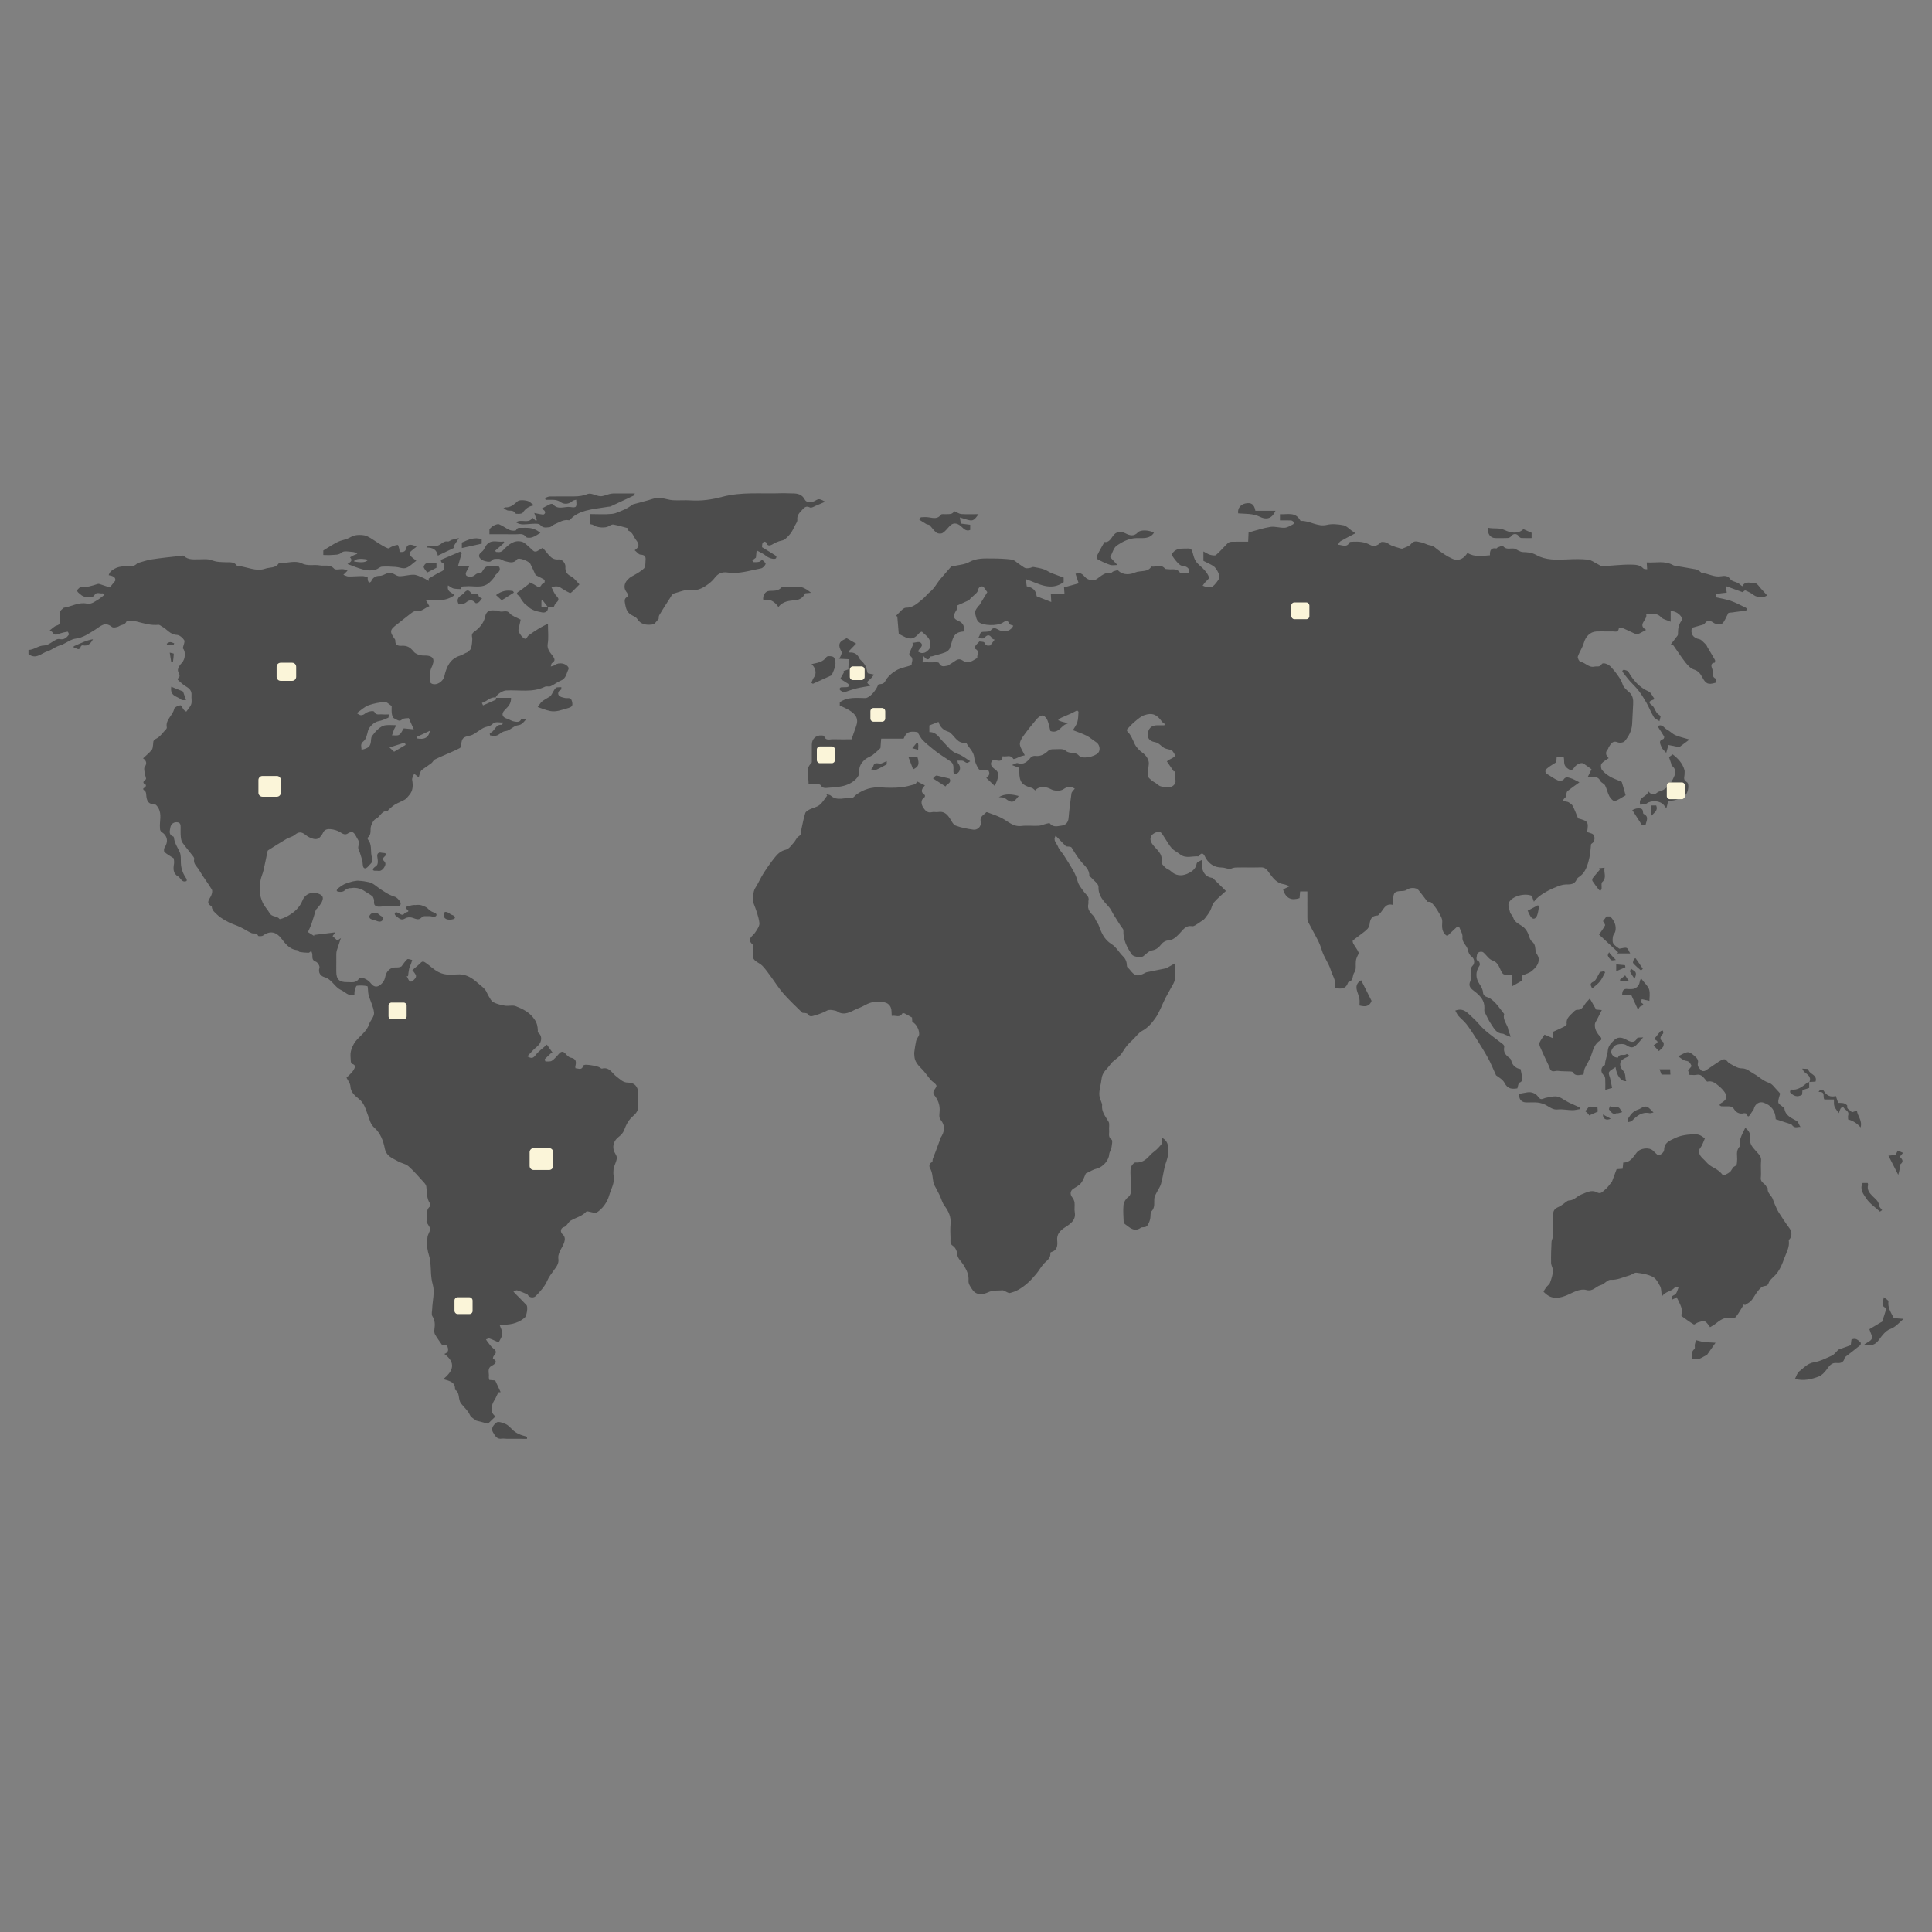<svg viewBox="0 0 2000 2000" xmlns="http://www.w3.org/2000/svg" data-name="Camada 2" id="Camada_2">
  <rect x="0" y="0" width="2000" height="2000" fill="#808080" stroke="none"/>
  <defs>
    <style>
      .cls-1 {
        fill: #4c4c4c;
      }

      .cls-1, .cls-2 {
        stroke-width: 0px;
      }

      .cls-2 {
        fill: #fbf5d9;
      }
    </style>
  </defs>
  <g>
    <path d="M1510.54,959.61c1.34,3.51,3.74,7.19,3.4,10.58-.58,5.77,4.64,8.34,5.52,13.11.47,2.48,1.86,5.44,3.81,6.85,3.98,2.87,2.91,7.79,1.49,9.2-3.12,3.02-2.11,6.12-2.37,9.25-.19,2.37.58,5.09-.32,7.04-2.48,5.32.7,7.83,4.19,10.48,5.85,4.43,10.75,9.42,10.38,17.57-.08,1.34-.26,2.89.28,4,2.12,4.36,4.19,8.79,6.89,12.79,2.87,4.26,5.35,9.44,11.79,9.55.71.02,1.45.58,2.16.9,1.99.83,3.98,1.67,5.97,2.5-.47-3.29-2.07-5.07-2.25-6.98-.55-5.8-6.2-10.2-4.38-16.56.06-.23-.24-.6-.45-.85-4.45-5.48-8.03-11.52-14.34-15.62-2.22-1.44-6.87-1.33-7.14-6.21-.15-2.84-1.78-5.84-3.45-8.3-4.45-6.61-4.43-12.9-.04-19.49.59-.84-.03-3.73-.79-4.03-3.88-1.6-1.99-4.73-1.89-7,.11-2.84,4.71-4.19,6.83-2.26,3.02,2.76,5.56,6.95,9.09,8.11,5.52,1.84,6.85,6.46,8.77,10.35,1.48,3.04,2.45,4.8,5.98,4.35,1.6-.19,3.29.13,5.19.25.18,3.75.35,7.21.58,11.73,3.9-2.22,6.96-3.96,9.97-5.67.17-2.12.33-4.09.45-5.39,3.85-1.78,7.62-2.66,10.17-4.94,3.31-2.92,6.69-6.34,6.85-11.37.1-2.65-1.12-4.53-2.44-6.84-1.95-3.47.15-8.43-4.43-11.9-2.59-1.97-3.09-6.55-4.84-9.8-1.01-1.91-2.35-3.83-3.98-5.18-3.85-3.15-9.24-4.52-10.85-10.21-.53-1.86-2.59-3.27-3.08-5.13-.86-3.28-2.52-7.41-1.3-10,3.37-7.1,17.05-10.44,24.43-6.84.02.66-.08,1.37.11,2.01.4,1.3.92,2.54,1.39,3.81.7-.9,1.32-1.91,2.14-2.66,1.67-1.54,3.36-3.08,5.22-4.34,4.81-3.27,9.82-5.91,15.34-8.09,3.4-1.33,6.48-2.65,10.1-2.76,3.87-.11,7.94.35,10.57-3.48.86-1.25,1.37-3.04,2.55-3.77,6.14-3.83,8.51-9.25,10.5-16.26,1.72-6.06,2.17-11.88,2.7-17.91.06-.67,1.31-1.2,1.95-1.87,2.57-2.73,2.12-7.98-.86-9.3-1.65-.73-3.44-1.12-5.13-1.65,1.62-10.64,1.11-11.36-9.35-14.21-1.95-4.66-3.51-8.94-5.57-12.97-.77-1.54-2.65-2.59-4.15-3.65-2.03-1.42-9.57-.09-2.7-5.76.54-.43.05-1.99.28-2.97.26-1.05.52-2.42,1.29-3,4.02-3.13,8.21-6.04,12.24-8.97-2.79-1.35-5.95-3.36-9.38-4.38-2.2-.65-5.03-1.8-7.08,1.6-.66,1.11-4.32,1.44-5.99.71-3.72-1.59-7-4.17-10.55-6.21-3.31-1.92-2.46-4.41-.39-6.18,2.87-2.44,6.27-4.26,9.44-6.34.15-1.83.28-3.67.45-5.79h7.08c1.35,3.89-.75,8.11,3.28,11.49,3.23,2.71,5.39,3.55,7.72-.15,2.14-3.38,7.47-5.7,9.74-4.18,2.39,1.63,4.71,3.36,8.22,5.89-.93,1.93-2.31,4.75-3.77,7.75,4.47,1,10.03-1.59,12.88,4.36.92,1.9,3.94,2.76,4.92,4.64,1.84,3.58,2.55,7.75,4.45,11.3,1.14,2.1,4.02,5.16,5.46,4.84,3.47-.77,6.57-3.26,11.36-5.91-1.01-3.57-2.39-8.64-3.93-13.65-.16-.54-1.4-.79-2.15-1.13-3.46-1.54-7.12-2.76-10.33-4.69-2.98-1.82-5.95-4.07-8.07-6.8-1.15-1.48-1.48-5.05-.49-6.42,1.77-2.42,4.84-3.88,7.42-5.78q-5.11-4.77-.61-9.59c.3-.32.21-1,.47-1.39,2.31-3.4,3.82-7.75,9.73-5.35,1.93.79,5.84.19,7.04-1.28,4.19-5.03,7.28-10.85,7.66-17.68.37-6.84.62-13.69,1.03-20.54.28-4.71-.19-8.99-4.09-12.43-2.57-2.25-5.69-4.73-6.65-7.73-1.74-5.47-5.05-9.65-8.37-13.99-1.09-1.39-2.4-2.63-3.49-4.02-2.56-3.27-8.66-5.54-9.95-3.28-2.05,3.49-4.92,1.91-7.47,2.51-5.84,1.39-9.3-4.11-14.46-4.92-1.26-.18-3.27-4-2.78-5.46,1.6-4.84,4.83-9.18,6.18-14.06,1.76-6.42,6.42-11.57,12.97-11.89,5.54-.28,11.1.08,16.65-.09,2.52-.07,6.07,1.54,6.65-3.15.06-.4,2.25-1.07,3.1-.72,4.22,1.77,8.31,3.89,12.5,5.77,1.26.54,2.91,1.37,3.96.97,2.8-1.05,5.37-2.7,8.69-4.47-9.76-5.61,2.16-10.47,0-16.46,5.92-.02,11.15-1.48,15.59,3.45,1.97,2.18,5.7,2.75,9.83,4.59v-10.99c6.48-.41,13.78,6.4,11.08,10.07-3.36,4.56-3.47,9.14-3.53,14.13,0,.68-.64,1.41-1.11,2.03-1.99,2.65-4.02,5.24-6.25,8.13,1.2.6,2.37.79,2.85,1.46,4.13,5.77,7.89,11.81,12.28,17.35,2.33,2.95,5.35,6.25,8.69,7.27,4.51,1.38,6.76,4.39,8.58,7.81,3.74,7.04,6.01,8.26,13.86,5.91,0-1.5.52-4.06-.08-4.38-4.65-2.34-2.02-7-3.45-10.34-.83-1.91-1.97-5.65,2.65-6.08.2-.02.69-2.05.3-2.74-2.52-4.53-5.24-8.94-7.89-13.39-.5-1.41-1.46-2.72-2.65-3.77-1.8-1.62-3.56-3.94-5.68-4.38-6.42-1.35-9.43-5.48-7.63-11.79,4.15-1.18,8.3-2.32,12.43-3.56.38-.12.6-.74.9-1.11,3.12-3.79,4.96-3.34,9.26-.41,2.18,1.48,6.89,2.08,8.62.73,2.7-2.14,3.85-6.25,6.57-11.13,5.09-.62,11.37-1.38,17.64-2.24.61-.07,1.49-.9,1.54-1.44.04-.55-.69-1.41-1.27-1.69-5.13-2.44-10.16-5.19-15.49-7.06-4.86-1.71-10.06-2.44-15.41-3.68.07-1.3-.04-3.36.2-3.4,3.59-.64,7.19-.98,11.04-1.43-.3-2.04-.6-3.96-1.05-6.81,6.31,2.29,11.92,4.32,17.5,6.34.67-.47,2.14-2.1,2.79-1.84,3.07,1.3,6.14,2.78,8.72,4.83,3.47,2.74,11.49,2.81,13.72.26-2.16-2.42-4.19-4.81-6.35-7.06-1.82-1.95-3.71-5.25-5.7-5.35-4.72-.21-10.44-2.97-13.58,3.08-1.67-1.31-2.93-2.59-4.45-3.42-2.55-1.37-6.32-1.72-7.71-3.79-2.69-3.96-6.27-3.83-9.63-3.21-7.17,1.32-13.16-2.8-19.87-3.47-.99-.1-1.82-1.41-2.83-1.97-1.26-.72-2.55-1.52-3.92-1.77-7.23-1.33-14.48-2.5-21.71-3.75-.49-.08-.99-.27-1.42-.51-8.7-4.96-18.03-2.27-27.38-2.85.17,2.55.3,4.5.47,7.11-1.61-.3-3.3-.11-3.94-.84-3.47-3.91-8.52-3.91-12.67-3.98-9.88-.17-19.79,1.16-29.7,1.59-1.62.08-3.31-1.35-4.94-2.14-3.34-1.59-6.55-4.28-10.02-4.63-7.16-.76-14.46-.57-21.67-.23-10.94.51-22.15.9-31.78-4.52-4.88-2.76-9.22-2.9-14.12-3.08-1.54-.06-3.1-.92-4.58-1.56-1.35-.58-2.55-1.69-3.94-1.97-3.97-.79-8.6,1.71-11.91-2.82-.39-.54-3.56.88-5.4,1.52-.55.17-1.02,1.15-1.41,1.09-5.63-1.05-6.95,2.25-6.63,7.06-8.02.56-15.73,2.23-23.32-2.46-3.34,5.43-8.5,9.03-15.41,6.14-5.12-2.16-9.84-5.48-14.42-8.75-2.85-2.06-5.05-4.73-8.97-5.27-3.21-.46-6.16-2.58-9.37-3.08-3.42-.55-7.04-2.46-10.29,1.78-1.8,2.37-5.61,3.25-8.58,4.64-.67.3-1.71.09-2.49-.15-3.06-.9-6.16-1.77-9.11-2.97-1.97-.79-3.64-2.46-5.63-3.08-1.75-.56-4.71-1.03-5.52-.11-3.27,3.7-7.51,4.49-11.1,2.51-5.78-3.19-11.65-3.51-17.83-3.22-1.15.05-3.02.01-3.31.62-2.68,5.72-7.34,2.75-11.77,2.51.55-1.67,1.39-3.12,2.65-3.83,4.83-2.74,9.78-5.24,15.23-8.11-1.64-1.09-2.67-1.76-3.68-2.46-2.89-2.01-5.58-5.18-8.73-5.76-5.58-1.05-11.74-1.71-17.14-.42-9.77,2.33-17.63-4.43-26.77-4.09-.29,0-.72-.24-.85-.49-4.94-9.21-13.29-5.95-20.99-6.45v6.38c4.04,0,7.75-.1,11.45.07.96.06,2.07.81,2.71,1.58.33.43.05,2.07-.38,2.29-2.89,1.43-5.84,3.49-8.86,3.68-4.88.32-10.01-1.61-14.76-.88-7.6,1.16-15,3.73-22.66,5.76-.13,3.08-.28,6.07-.43,9.58-5.91,0-11.47-.08-17.03.05-1.33.04-3,.42-3.9,1.28-4.19,4.07-7.92,8.6-12.33,12.39-1.19,1.01-4.23.34-6.22-.22-2.12-.59-4.04-1.96-6.83-3.42v9.74c3.64,1.86,7.08,3.34,10.23,5.31,3.47,2.18,7.53,10.46,6.14,12.85-1.82,3.07-4.06,6.14-6.8,8.37-1.35,1.13-4.24.54-6.42.39-1.33-.09-2.63-.8-3.94-1.24.79-1.08,1.54-2.23,2.4-3.26,1.45-1.77,4.45-3.83,4.15-5.15-.66-2.83-2.74-5.52-4.73-7.81-2.68-3.09-6.31-5.46-8.67-8.74-1.86-2.6-2.65-6.05-3.5-9.24-.73-2.78-1.57-4.47-4.99-4.26-5.97.37-12.46-1.35-16.91,6.44,1.5,2.04,3.24,4.93,5.51,7.37,1.94,2.09,3.74,4.4,7.46,4.42.97,0,6.93,1.85,5.05,6.94-3.25,0-8.22,1.24-9.26-.22-3.34-4.85-7.75-2.93-11.79-3.49-1.31-.19-3.19.03-3.81-.74-4.13-4.97-9.35-1.24-13.95-2.06-3.88,6.38-11.41,3.75-16.99,6.21-4.48,1.97-12.09,3.31-17.42-2.1-.68-.68-3.3.41-4.96.9-.86.26-1.65,1.52-2.36,1.45-6.18-.74-10.23,3.13-14.66,6.36-3.59,2.59-9.6,1.24-12.38-1.99-2.45-2.85-5.36-5.52-9.78-3.3,1.11,3.38,2.2,6.7,3.23,9.85-5.99,1.65-10.75,2.99-15.13,4.19.15,2.42.28,4.28.45,6.85h-14.14c.16,2.61.27,4.53.47,8.28-5.76-2.25-10.49-4.09-15.13-5.91-.67-6.01-3.81-9.13-10.27-10.29-.3-2.18-.62-4.43-1.05-7.51,13.29,4.6,25.65,12.95,39.26,3.21v-4.82c-4.4-1.6-8.71-3.03-12.94-4.75-2.57-1.06-4.88-2.88-7.51-3.74-3.49-1.16-7.15-1.86-10.81-2.44-1.09-.17-2.31.79-3.51.97-1.48.25-3.08.53-4.53.25-1.23-.25-2.34-1.22-3.45-1.93-1.35-.87-2.63-1.83-3.94-2.71-2.26-1.48-4.4-3.92-6.8-4.22-6.85-.87-13.82-1.13-20.74-1.15-7.94,0-15.79-.58-23.45,3.66-5.09,2.82-11.62,3.06-17.5,4.45-.49.12-1.13.12-1.41.43-3.62,4.1-7.21,8.21-10.75,12.38-3.78,4.43-6.26,9.85-10.99,13.61-2.83,2.25-4.97,5.42-7.83,7.66-5.1,4-9.76,8.95-17.15,8.76-1.39-.03-3.03,1.3-4.23,2.37-2.23,2.01-4.24,4.3-6.34,6.46.54.04,1.1.07,1.67.11.5,6.03,1.01,12.07,1.52,18.12,3.21,1.54,6.29,3.66,9.68,4.54,5.07,1.33,8.58-1.84,11.7-5.46.58-.72,2.35-1.47,2.65-1.2,2.78,2.59,6.23,4.97,7.73,8.24,1.26,2.7,1.43,7.54-.2,9.57-2.33,2.86-6.24,6.24-11.51,2.71.34-3.18,6.81-5.82,2.42-9.37-1.65-1.34-5.58.17-8.45.37.34.44.68.87,1,1.3-1.36,3.17-2.78,6.31-4.02,9.52-.25.65-.06,2.02.39,2.31,5.09,3.11,1.22,7.39,2.03,9.87-6.06,1.99-11.77,2.91-16.39,5.65-4.37,2.59-8.71,6.52-11,10.91-2.03,3.87-4.92,2.55-7.27,3.6-2.29,6.33-9.14,13.97-13.38,13.95-8.9-.03-18.06-1.48-26.43,4.34v3.36c4.41,2.23,8.16,3.59,11.3,5.84,5.37,3.85,8.33,7.83,5.72,15.32-1.5,4.35-3.04,8.67-4.86,13.83-5.73,0-12.47.17-19.21-.07-3.26-.11-7.58,1.99-9.21-3.31-.15-.46-1.86-.58-2.84-.63-5.63-.28-9.8,3.73-9.82,9.35-.02,5.25.02,10.51-.02,15.77,0,1.18.23,2.83-.43,3.43-6.94,6.57-2.61,14.12-2.94,21.57,3.43,0,5.98-.15,8.5.08,1.43.11,3.51.43,4.06,1.39,1.87,3.19,4.67,2.94,7.52,2.64,7.17-.75,14.31-.62,21.33-3.81,4.9-2.21,11.43-7.19,11.06-12.71-.4-5.78,2.31-9.82,6.36-13.12,2.25-1.82,5.28-2.67,7.61-4.41,2.87-2.14,5.38-4.75,7.96-7.1.22-3,.47-6.23.75-9.74h23.26c2.76-6.84,5.7-8.07,14.36-6.82,1.97,3.12,3.25,6.07,5.33,8.25,3.29,3.39,7.06,6.32,10.7,9.36,2.2,1.82,4.53,3.55,6.87,5.18,2.63,1.86,5.37,3.59,8.08,5.37,1.07.74,2.08,1.53,3.17,2.24,3.87,2.55,2.96,6.51,3.04,10.17.06,2.89.81,4.08,3.87,2.22,3.43-2.09,4.03-7.08,1.07-10.25-.62-.66-.55-1.97-.79-2.97,2.25.15,4.96-.45,6.64.6,3.27,2.05,3.03,2.42,6.61,0-4.3-2.61-8.26-6.12-12.86-7.56-7-2.16-10.55-8.04-15.11-12.52-4.32-4.27-6.89-10.27-14.34-10.11v-6.87c3.25-1.25,6.31-2.46,9.48-3.69q2.23,7.94,10.59,10.32c.58.17,1.1.6,1.59.98,4.98,4.05,7.74,11.6,16.15,10.27.15-.04.39.05.45.17,2.49,5.16,7.55,8.72,8.22,15.16.45,4.19,2.33,8.57,4.71,12.08.96,1.4,5.02.69,7.64.97.81.08,1.62.21,2.26.3,2.81,4.79-1.24,6.59-2.14,7.77,2.96,2.84,5.93,5.66,8.88,8.49.17-1.65,2.34-4.82,2.94-8.28.45-2.59,1.39-5.65-2.04-8.5-1.94-1.6-7.21-4.47-3.83-9.37,3.11-2.93,10.23,4.11,10.91-4.77,3.96.98,8.43-2.14,11.11,2.84.13.24,1.78-.19,2.65-.53,1.72-.66,3.34-1.58,5.08-2.2,1.6-.56,3.29-.84,4.15-1.05-1.97-4.05-4.54-7.41-5.07-11.06-.37-2.64,1.47-6.04,3.2-8.46,4.35-6.12,9.04-12.02,13.93-17.74,1.59-1.86,4.16-4.02,6.27-3.98,1.76.01,4.2,2.72,5.05,4.78,1.59,3.81,2.23,8,3.08,11.3,9.29,3.23,11.26-6.9,18.06-7.64-2.11-1.18-4.25-1.55-6.33-2.12-1.3-.35-2.5-.99-3.76-1.5,1.02-.81,1.92-1.84,3.05-2.37,3.34-1.57,6.79-2.89,10.17-4.43,2.22-1.01,4.34-2.21,6.5-3.32.49.45.95.92,1.42,1.37-.33,3.57-.13,7.32-1.16,10.68-1.01,3.29-3.3,6.18-4.58,8.45,4.9,1.94,9.8,3.49,14.32,5.78,3.46,1.75,6.37,4.59,9.71,6.63,3.49,2.14,4.81,8.04,2.14,11.02-3.7,4.19-16.52,6.84-20.01,2.87-4-4.54-9.77-1.22-13.93-5.25-2.35-2.27-8.02-1.22-12.21-1.32-1.78-.03-4.09.23-5.27,1.34-3.98,3.69-8.06,6.34-13.88,5.55-1.44-.2-3.66.59-4.58,1.69-3.58,4.36-7.19,7.83-13.59,5.79-1.28-.4-3.15,1.03-5.82,2,3.25,1.26,5.35,2.07,7.59,2.93v4.26c.05,10.29,2.87,13.78,12.82,16.43,1.35.36,2.44,1.71,3.64,2.63,3.81-4.66,11.28-4.15,16.43-1.18,3.34,1.91,9.8,2.04,12.71-.02,2.64-1.88,4.75-2.52,7.41-2.4,1.51.05,2.97,1.1,4.45,1.7-.88,1.07-1.78,2.13-2.61,3.21-.37.51-.77,1.11-.84,1.71-1.07,8.56-2.37,17.11-3.01,25.7-.35,4.62-3.41,7.27-6.68,7.63-4.05.45-9.1,2.47-12.69-2.22-.39-.52-2.46.08-3.68.38-2.67.63-5.24,1.93-7.9,2.08-5.92.32-11.94-.49-17.78.23-8.69,1.05-14.04-4.9-20.69-8.32-4.75-2.44-9.93-4.02-14.94-5.93-.27-.12-.79-.06-.96.13-2.46,2.87-6.89,4.24-5.6,9.74,1.05,4.43-3.13,8.82-7.62,8.19-6.19-.87-12.48-1.99-18.28-4.19-2.58-.96-4.25-4.67-5.97-7.36-2.91-4.47-6.22-7.75-12.19-6.7-2.14.37-4.52-.41-6.57.15-5.11,1.43-7.66-2.91-9.26-5.45-1.44-2.3-2.85-7.41,1.81-10.1.37-.22.5-1.99.18-2.19-5.29-3.49-2.7-6.84.12-10.03-2.71-1.35-5.33-2.65-8.09-4.02-.77,1.09-1.24,2.6-2.05,2.82-5.03,1.3-10.08,2.85-15.23,3.29-6.57.56-13.25.52-19.82.05-9.52-.69-17.95,1.82-25.61,7.27-1.67,1.18-3.34,3.81-4.79,3.66-7.28-.81-15.18,3.64-21.92-2.46-1.07-.98-3.03-.96-4.58-1.41.3.47.6.94.9,1.39-2.57,3.3-4.72,7.19-7.91,9.74-2.83,2.29-6.94,2.93-10.32,4.64-1.73.86-3.94,2.2-4.45,3.79-1.67,5.34-2.76,10.84-3.91,16.32-.58,2.76.53,5.76-3.02,7.79-2.08,1.2-3,4.32-4.79,6.25-2.57,2.76-5.1,6.74-8.28,7.47-5.2,1.19-8.44,4.21-11.35,7.83-4.17,5.18-8.06,10.63-11.62,16.24-3.29,5.16-5.73,10.87-9.02,16.03-2.1,3.31-2.68,12.39-1.35,15.83,2.48,6.42,4.94,13.03,5.86,19.79.43,3.15-2.4,7.04-4.45,10.13-2.59,3.91-9.18,6.58-2.52,12.34.53.45.17,1.97.19,2.98,0,3.4-.24,6.82.11,10.16.16,1.35,1.41,2.84,2.58,3.77,2.29,1.86,5.23,3.03,7.22,5.13,3.1,3.25,5.71,6.98,8.38,10.59,4.45,6.01,8.39,12.44,13.29,18.04,6.08,6.96,12.9,13.29,19.51,19.79.56.56,1.95.2,2.94.41.92.19,2.29.28,2.65.9,2.27,4.04,5.5,2.05,8.34,1.33,2.79-.71,5.48-1.89,8.18-2.96,1.88-.75,3.62-2.16,5.54-2.41,2.25-.26,4.67.21,6.93.76,1.5.35,2.78,1.61,4.28,2.14,7.51,2.68,13.48-2.67,19.69-4.87,6.14-2.17,11.27-7.07,18.55-6.15,2.01.24,4.07.01,6.12.03,5.37.04,9.12,3.83,9.22,9.3.02,1.48.15,2.96.26,4.92,3.89-.92,8.2,2.47,10.98-2.58.19-.33,1.66-.3,2.29.02,2.44,1.2,4.77,2.61,7.7,4.23.06.95.17,2.79.28,4.58,4.32,1.71,8.21,9.72,6.87,14.11-.18.57-.71,1.04-.99,1.58-.7,1.33-1.6,2.63-1.9,4.06-.79,3.75-1.41,7.54-1.88,11.36-.2,1.57.02,3.22.16,4.82.56,7.21,6.42,10.95,10.41,15.9,2.41,2.99,4.72,6.03,6.56,8.39,2.32,2.14,4.9,3.53,5.76,5.62.51,1.22-1.71,3.56-2.68,5.4-.72,1.28-.62,3.18.33,4.36,3.66,4.5,5.77,9.44,5.73,15.32-.02,3.36-1.07,7.79.64,9.89,5.5,6.78,4.56,12.84.17,19.36-.53.77-.51,1.89-.85,2.81-1.31,3.65-2.68,7.31-4.05,10.95-1,2.65-2.11,5.26-3.03,7.92-.37,1.07-.13,3.08-.65,3.27-3.51,1.24-3.18,4.67-2.24,6.25,3.01,5.11,2.44,10.83,3.89,16.15.13.46.36.93.58,1.37,1.84,3.51,3.77,6.94,5.48,10.51,1.75,3.62,2.69,7.79,5.03,10.93,4.29,5.7,6.95,11.52,6.29,18.84-.47,5.05-.18,10.18-.05,15.27.07,2.61-.92,5.27,2.49,7.39,2.2,1.37,4.13,4.92,4.25,7.57.28,5.54,4.41,8.34,6.81,12.35,2.97,4.94,5.63,9.86,5.07,16.28-.28,3.1,2.31,6.81,4.39,9.67,4.28,5.86,11.47,4.3,15.81,2.23,5.26-2.49,10.05-1.63,15.04-2.1.96-.09,1.99.77,3,1.16,1.54.6,3.25,1.94,4.58,1.64,3.1-.72,6.2-1.9,8.96-3.48,3.4-1.97,6.64-4.3,9.55-6.92,3.23-2.89,6.16-6.18,8.92-9.52,2.54-3.08,4.53-6.59,7.06-9.67,3.01-3.64,8.11-5.91,7.36-11.92-.04-.25.62-.77,1.05-.9,6.16-1.73,6.61-6.72,6.12-11.68-.69-6.93,2.97-10.57,8.28-14.02,5.52-3.57,11.38-7.36,9.86-15.76-.57-3.13.2-6.47-.21-9.65-.22-1.93-1.18-4.01-2.42-5.55-2.31-2.86-2.2-6.44.79-8.58,2.8-1.99,6.27-3.46,8.28-6.07,2.46-3.13,3.7-7.22,5.03-10.02,4.3-1.99,7.77-4.22,11.58-5.16,6.05-1.51,12.09-8.19,12.6-14.42.19-2.5,1.95-4.83,2.38-7.34.47-2.76,1.37-7.25.1-8.17-3.96-2.8-2.18-6.33-2.54-9.54-.34-3,.77-6.66-.58-8.97-3.23-5.56-7.6-10.48-6.66-17.55.07-.47-.19-1-.34-1.47-.88-2.81-2.35-5.59-2.54-8.45-.33-5.68,1.77-11.34,2.28-16.69.71-7.39,5.95-10.4,9.18-15.2,2.38-3.57,6.77-5.75,9.74-9.03,2.74-3.04,4.62-6.87,7.21-10.1,2.08-2.59,4.62-4.85,7-7.19,2.89-2.88,5.43-6.48,8.9-8.36,5.67-3.08,9.44-7.34,13.22-12.54,4.78-6.61,7.15-14.1,10.72-21.12,1.93-3.81,4.18-7.47,6.17-11.26,1.37-2.61,3.31-5.24,3.63-8.02.58-5.11.16-10.31.16-16.9-2.89,1.64-4.61,2.61-6.36,3.57-1.07.58-2.1,1.35-3.23,1.58-6.23,1.33-12.46,2.53-18.7,3.79-.65.13-1.37.23-1.93.54-8.28,4.53-11.21,3.95-16.63-3.19-.91-1.22-2.76-2.29-2.8-3.47-.11-4-1.05-7.23-4.08-10.16-4.11-4-7.02-9.65-11.71-12.54-8.19-4.99-10.85-12.59-13.84-20.54-1.29-1.74-2.19-3.62-3.13-5.48-.45-.96-.77-2.06-1.47-2.8-3.58-3.67-7.19-7.28-5.67-13.17.25-.96-.18-2.09.06-3.03,1.16-4.33-2.61-6.32-4.49-8.99-2.61-3.7-5.65-6.95-6.85-11.58-.9-3.51-2.4-6.97-4.19-10.16-3.09-5.56-6.55-10.93-9.96-16.3-2.01-3.13-4.96-5.87-6.16-9.25-1.13-3.17-5.41-5.93-2.29-10.96,3.77,3.86,7.15,7.32,10.74,11,1.59.3,5.01-.02,5.78,1.25,3.1,5.22,6.25,10.2,10.23,14.97,3.34,3.96,8.54,7.88,8.05,14.43-.03.42,1.24.85,1.73,1.41,2.78,3.27,7.91,6.65,7.81,9.84-.32,9.54,5.46,14.85,10.87,20.93,2.03,2.29,3.21,5.33,4.85,8,2.45,3.94,4.97,7.87,7.45,11.79.92,1.46,2.66,2.97,2.61,4.39-.42,9.56,3.6,17.44,8.76,24.97,1.68,2.44,9.5,3.48,11.76,1.79,2.91-2.2,5.7-5.49,8.93-6.03,4.83-.79,7.4-3.27,10.12-6.78,1.49-1.88,4.41-3.49,6.78-3.64,5.16-.28,8.07-3.42,11.36-6.66,3.75-3.72,6.57-9.34,13.5-7.98.99.18,2.31-.49,3.3-1.07,2.03-1.21,3.94-2.61,5.91-3.93,1.51-.79,2.97-1.87,4.06-3.28,1.95-2.5,3.89-5.05,5.41-7.83,1.5-2.72,1.86-6.31,3.81-8.52,4.13-4.64,8.97-8.62,12.44-11.87-4.09-4-8.11-7.96-13.74-13.5-8.13-.88-12.31-7.43-11-18.7-2.48,1.24-5.31,2.31-5.54,3.8-.92,6.04-5.61,8.8-9.99,10.68-5.59,2.4-11.71,2.06-16.72-2.82-1.58-1.56-4.11-2.14-5.71-3.68-1.75-1.67-4.41-4.28-4.07-5.93,1.87-8.86-5.73-12.95-9.48-18.51-2.14-3.16-2.24-5.5-1.28-7.81,1.41-3.44,8.07-5.97,10.04-4.23,1.79,1.58,2.89,3.95,4.28,5.99,2.37,3.51,4.36,7.38,7.19,10.48,2.33,2.53,5.73,4.05,8.47,6.25,6.05,4.83,12.9,1.56,19.36,2.16,4.43-6.95,6.49.62,7.41,2.05,3.98,6.23,9.11,9.38,16.47,9.5,2.59.03,5.18,1.03,8.22,1.69,1.48-.44,3.72-1.64,5.99-1.69,8.82-.23,17.65.09,26.47-.17,4.45-.13,6.16,2.55,8.41,5.65,3.81,5.22,7.68,10.68,14.94,11.79,2.14.34,4.19,1.35,6.29,2.06-2.02.98-4.03,1.96-6.04,2.95-.28.13-.49.41-.73.62,2.92,9.61,9.04,11.4,17,8.75.19-2.27.38-4.58.57-6.89h7.51c0,9.2-.02,18,.02,26.81.01,1.46-.02,3.13.62,4.39,3.11,6.1,6.51,12.07,9.66,18.17,1.98,3.78,3.55,7.61,4.79,11.79,2.07,6.99,7.04,13.13,9.11,20.11,1.67,5.69,5.82,10.96,4.43,17.48-.1.39.37.88.56,1.29,4.32.57,8.62,1.34,11.62-2.85.81-1.14,1.11-3.34,2.05-3.6,5.2-1.39,3.45-6.86,5.91-10.01,2.09-2.67,1-7.75,1.45-11.75.13-1.26.6-2.46,1.03-3.66.6-1.71,2.27-3.8,1.78-5.02-1.31-3.19-3.64-5.93-5.35-8.97-.56-.98-1.07-2.99-.62-3.36,3.61-3,7.51-5.63,11.17-8.56,2.78-2.24,5.77-4.28,6.2-8.43.52-4.86,2.23-8.9,8.26-8.92.66,0,1.33-1.13,1.99-1.74,4.19-3.82,5.58-11.49,13.93-9.24.11-2.16.22-3.64.24-5.15.08-7.69,1.51-9.08,9.13-9.25,1.69-.06,3.73-.32,4.97-1.3,3.06-2.42,9.67-2.59,12.15.4,3.08,3.7,5.89,7.62,9.27,12.03.68.13,3.12-.17,4.13.9,2.69,2.82,5.05,6.05,7.01,9.43,1.84,3.19,4.31,6.87,4.11,10.21-.36,6.03-.57,11.34,5.16,15,3.36-3.23,6.68-6.48,10.14-9.59.39-.36,2.08-.13,2.21.19ZM1034.59,652.41c-3.19-1.6-6.03-4.09-9.18.36-.79,1.09-3.4,1.05-5.18,1.22-2.37.22-5.05-.64-5.86,2.89-.3,1.27-1.16,2.44-1.76,3.66,2.1.04,5.2.96,6.14-.08,3.38-3.73,5.78-3.83,8.41.53.37.62,1.56.77,2.46,1.18-1.52,2.03-2.8,3.72-4.49,5.97-2.05.28-4.62.92-6.1-2.96-.41-1.04-3.89-.89-5.15-1.15-1.74,1.86-3.11,3.01-4.05,4.43-.55.85-.79,3.01-.55,3.12,5.64,2.4,1.52,6.98,2.5,9.46-2.76,1.56-4.92,3.27-7.36,4.02-1.91.58-4.75.8-6.19-.21-4.4-3.06-6.09-3.27-10.78.23-1.73,1.27-3.66,2.27-6.76,4.18-1.74-.39-5.95,2.58-8.6-2.87-.63-1.33-5.63-.62-8.63-.73-2.67-.1-5.33-.02-8.45-.02.21-2.33.36-4.06.62-6.87,2.85,3.42,5.35,5.99,7.64.86.09-.24.98-.07,1.45-.2,4.63-1.34,9.36-2.43,13.85-4.15,1.92-.75,4.11-2.56,4.77-4.38,1.01-2.83,1.75-5.84,2.63-8.61,1.99-6.33,5.63-8.17,11.51-8.57,1.2-5.23-.08-8.76-5.58-11.09-5.52-2.33-5.54-5.28-1.73-11.13.9-1.39.58-3.57.74-4.7,4.67-2.1,8.93-4.01,13.21-5.93-.15-.13-.3-.24-.47-.38,2.24-2.04,4.51-4.07,6.69-6.17.69-.7,1.48-1.52,1.7-2.42.87-3.55,2.46-5.77,5.96-4.58,1.5,2.1,2.7,3.79,4.05,5.68-2.72,4.47-5.63,9.24-8.54,14.03-.11-.04-.21-.1-.32-.13-1.26,1.97-3.15,3.81-3.57,5.95-.43,2.19.43,4.73,1.09,7.02.4,1.39,1.22,2.85,2.27,3.87,4.36,4.16,19.28,4.31,24.73,1.01,1.89-1.14,5.33-4.11,7.17,1.03.36,1,2.67,1.28,4.05,1.88-2,5.18-8.82,7.53-14.34,4.75ZM1212.49,814.47c-3.04,1.1-6.96.35-10.38-.32-2.08-.4-3.91-2.13-5.73-3.55-1.46-.94-3.08-1.71-4.37-2.87-1.45-1.3-3.61-2.88-3.72-4.45-.22-3.95.34-7.98.92-11.93.66-4.44-2.64-9.44-6.66-12.25-3.27-2.29-6.39-5.64-8.06-9.22-2.1-4.55-3.75-9.15-7.47-12.69-.45-.42-.54-1.96-.15-2.39,2.65-2.81,5.28-5.69,8.26-8.13,2.93-2.42,6.01-5.14,9.48-6.34,8.21-2.8,12.94-.72,18.12,6.53.75,1.07,2.05,1.77,3.1,2.63-.17.43-.36.88-.53,1.31h-7.45c-6.05,0-9.35,3.55-9.69,9.47-.32,5.38,3.85,7.35,7.21,7.92,4.6.77,6.61,4.43,10.08,6.23,1.22.64,2.67.83,4,1.26,1.39.43,3.36.47,4.06,1.43,4.11,5.63,3.98,5.76-3.06,9.29-.59.3-1.11.75-2.54,1.73,2.46,3.58,4.86,7.07,7.27,10.57.52-.27,1.05-.53,1.55-.79,0,3.21-.45,6.47.12,9.57.73,3.96-2.56,6.33-4.36,6.99Z" class="cls-1"></path>
    <path d="M660.58,1131.23c0-6.15-3.92-10.7-10.23-10.53-5.41.13-8.45-3.55-12.03-6.16-4.74-3.45-7.36-10.38-15.16-8.33-.56.15-1.48-.51-2.06-1-1.86-1.61-14.63-3.75-16.54-2.68-.28.17-.69.36-.77.6-1.35,5.18-4.97,2.82-8,2.74-.13-.79-.37-1.33-.26-1.78,1.11-4.43,1.37-8.13-4.69-9.2-1.99-.36-3.93-2.4-5.41-4.08-2.38-2.7-4.34-2.64-6.68-.07-2.33,2.57-4.55,5.39-7.34,7.28-1.66,1.13-4.38.77-6.61.81-.28,0-1.11-2.1-.81-2.42,2.03-2.18,4.3-4.15,6.48-6.2.5-.2.99-.39,1.5-.58-1.95-2.74-3.89-5.48-5.86-8.24-4.28,3.89-8.84,6.98-11.94,11.15-2.81,3.83-4.92,2.65-8.3,1.02,2.16-2.35,4.04-4.43,5.99-6.46,2.52-2.59,5.95-4.71,7.38-7.77,1.58-3.4,1.56-7.68-2.33-10.54-.35-.24-.11-1.29-.15-1.97-.17-4.18-.73-7.62-3.51-11.66-5.05-7.34-12.03-10.72-19.47-13.61-3.24-1.27-7.43.1-11.07-.5-4.12-.66-8.32-1.69-12.02-3.55-2.1-1.05-3.36-3.96-4.77-6.2-1.44-2.31-2.23-5.1-3.98-7.15-2.12-2.48-4.97-4.34-7.41-6.59-5.35-4.92-11.74-8.9-18.72-8.92-7.51-.02-14.25,1.64-21.98-2.42-5.04-2.63-8.6-6.42-13-9.42-2.3-1.6-3.51-2.05-5.55.07-2.41,2.48-5.2,4.58-8.41,7.38,1.12,1.52,2.59,3.13,3.54,4.99.44.83.23,2.5-.35,3.23-2.74,3.34-5.71,6.37-8.11-.37-.19-.55-.7-.98-1.05-1.47.5-.04.99-.07,1.5-.13.34-2.51.54-5.09,1.09-7.56.37-1.71,1.31-3.29,1.89-4.96.51-1.37.87-2.8,1.3-4.21-1.75-.3-4.24-1.48-5.11-.75-2.33,2.01-3.98,4.83-5.91,7.32-1.62,1.13-3.96,1.19-6.29,1.13-5.39-.17-9.29,4.11-10.31,8.67-.64,2.91-1.22,5.19-3.43,7.57-4.3,4.62-8.15,4.99-11.98-.06-3.1-4.07-10.25-7.15-12.03-4.54-3.38,4.98-7.87,3.45-12.09,3.57-8.45.18-11.42-2.88-11.42-11.17,0-5.95-.04-11.89.04-17.82,0-1.31.17-2.68.56-3.94,1.32-4.23,2.76-8.41,4.15-12.62-1.22.85-2.46,1.67-3.68,2.52-1.61-1.54-3.25-3.08-4.88-4.62.94-1.3,1.88-2.57,2.82-3.87-7.38.9-14.76,1.8-22.12,2.71.09.37.21.75.32,1.12-1.86-1.16-3.7-2.31-6.53-4.09,1.27-2.95,2.77-5.93,3.84-9.05,1.58-4.64,2.86-9.37,4.32-14.04.13-.42.73-.64,1.02-1.02,1.91-2.57,4.46-4.91,5.5-7.81.75-2.12,1.84-5.08-2.18-7.13-7.21-3.7-15.38-1.01-18.23,6.48-1.28,3.34-3.53,6.51-6.03,9.12-2.62,2.72-5.91,4.98-9.21,6.85-2.73,1.52-8.02,3.72-8.56,2.99-2.61-3.57-7.74-1.6-10.24-6.16-1.97-3.59-5.03-6.36-7.02-10.63-3.73-7.92-3.68-15.3-2.29-23.16.6-3.48,2.24-6.76,3.04-10.22,1.56-6.7,2.82-13.47,4.28-20.2.12-.5.87-.93,1.39-1.25,6.03-3.78,12-7.63,18.12-11.21,2.63-1.56,5.95-2.1,8.26-3.96,4.43-3.63,7.25-3.72,11.68-.08,2.17,1.77,4.93,3.14,7.66,3.85,3.55.95,6.16.02,7.96-2.77,1.26-1.19,1.81-2.58,2.63-4.1,1.53-2.84,4.53-3.35,7.5-3.06,3.62.36,7.23,1.42,10.31,3.36,1.54.96,3.25,2.15,5.15,1.97,1.26-.12,2.36-.73,3.36-1.48,2.37-1.13,4.5-1.97,6.98,2.59.2.36.43.7.66,1.04.76,1.86,2.12,3.4,2.75,5.3.77,2.32-.89,4.55-.58,6.91.15,1.1.63,2.12,1.09,3.12.23.52.43,1.04.61,1.56.5,1.77,1.02,3.54,1.64,5.27.14.63.33,1.22.69,1.76.03.06.05.13.07.19.09.51.16,1.02.24,1.53.19,1.22.23,2.44.35,3.67.1,1.06.26,2.35,1.02,3.17,1.37,1.48,3.22.02,4.27-1.06.53-.56,1.01-1.16,1.55-1.71.78-.81,1.61-1.57,2.27-2.49,1.65-2.31.89-4.92-.11-7.32-.91-5.67.47-11.83-3.7-16.77-.34-.42-.39-1.69-.09-1.94,4.3-3.28,2.01-8.33,3.47-12.29.96-2.63,2.57-5.99,4.79-6.99,4.64-2.08,6.04-8.86,12.35-8.16.19,0,.38-.91.73-1.21,2.2-1.87,4.28-3.98,6.74-5.46,3.31-1.99,7.04-3.27,10.35-5.24,1.71-1.01,2.91-2.87,4.28-4.39,4.22-4.71,4.2-10.14,3.21-16-.34-1.93,1.31-4.2,2.05-6.32,1.35,1.09,2.72,2.16,4.76,3.79.44-1.58.68-2.87,1.17-4.07.49-1.24.94-2.74,1.89-3.48,3.23-2.53,6.78-4.65,10.05-7.15,1.37-1.05,2.12-3.12,3.58-3.85,5.32-2.63,10.8-4.86,16.21-7.28,3.28-1.45,6.58-2.84,9.72-4.56.77-.44,1.07-2.03,1.22-3.14.86-7.19,1.86-8.17,9.41-9.78,1.69-.36,3.3-1.24,4.78-2.14,3.03-1.84,5.79-4.13,8.9-5.75,2.84-1.48,6.84-1.52,8.86-3.62,3.61-3.75,7.29-1.65,11.42-2.06-.45,1.22-.83,2.57-.94,2.57-6.97-1.37-7.45,7.23-12.75,8.39-.05.02.13,2.42.41,2.46,1.9.32,3.91.58,5.81.34,3.77-.53,5.7-4.38,10.17-4.81,4.38-.43,8.26-5.48,12.65-5.99,4.75-.56,6.12-3.68,8.73-6.32-1.89-.34-4.84-.77-5.21.01-1.75,3.7-4.87,2.69-7.36,2.35-2.46-.32-4.7-2.1-7.16-2.82-5.2-1.52-6.44-5.06-2.49-9.1,3.26-3.32,6.74-6.31,6.47-12.54h-15.49c-.09.67.02,1.78-.31,1.95-4.36,2.03-8.77,3.91-13.18,5.84-.4-.85-.81-1.71-1.21-2.55,5.09-1.26,8.21-6.42,14.35-5.6.39-2.7,6.91-7.08,10.7-7.3,13.46-.79,27.3,2.55,40.27-3.87,1.67-.82,4.24.23,5.97-.56,3.6-1.6,6.74-4.32,10.38-5.73,5.6-2.16,5.78-7.53,7.96-11.73.26-.53.25-1.43-.04-1.95-2.36-4.42-9.98-5.65-14.02-2.46-.9.71-2.27.84-4.22,1.5.56-1.88.56-3,1.07-3.36,3.56-2.52,3.6-3.89.65-7.94-2.12-2.89-5.84-6.55-4.92-12.06,1.07-6.27.27-12.87.27-21-4.02,2.12-6.61,3.3-9,4.78-3.75,2.31-7.43,4.73-10.98,7.31-1.28.94-1.95,3.39-3.12,3.56-2.75.42-8.03-6.96-7.39-9.63.84-3.58,1.59-7.22,2.23-10.15-4.52-2.5-8.93-3.68-11.28-6.56-3.57-4.35-8.02-.26-11.53-2.49-1.01-.64-2.61-.42-3.94-.49-5.01-.34-8.86.22-10.1,6.63-1.24,6.42-6.06,11.81-10.96,15.2-4.08,2.84-2.26,4.81-2.28,7.63-.05,3.26-.41,6.62-1.29,9.76-.45,1.56-2.37,2.7-3.62,4.03-2.67.89-5.04,2.74-7.72,3.57-10.68,3.25-14.1,11.94-16.33,21.4-1.22,5.22-7.42,9.52-12.45,7.79-.96-.31-2.35-1.42-2.33-2.14.17-4.8-.6-10.23,1.33-14.28,3.85-8.06,3.51-13.22-7.86-12.92-3.57.11-8.53-1.54-10.53-4.17-3.38-4.41-6.93-6.25-12.21-5.91-3.66.22-6.89-.49-6.66-5.35.02-.45-.15-1.01-.42-1.41-5.74-8.03-5.44-9.71,2.43-15.66,4.46-3.38,8.73-7.06,13.21-10.4,1.79-1.35,4.13-3.34,5.9-3.06,6.17,1.02,9.72-3.66,14.15-5.14-1.1-1.92-2.08-3.57-3.68-6.29,11.31.54,21.18,1.35,29.74-5.2-2.85-2.74-8.18-3.19-6.76-10.04,2.33,1.38,3.87,2.81,5.64,3.22,2.55.61,5.27.45,7.92.64-.06-3.6,2.61-2.64,4.65-2.85,8.25-.86,17.2,2.7,24.54-3.85,1.11-.99,2.14-2.08,3.1-3.19.88-1.03,1.91-2.05,2.36-3.25,1.34-3.49,7.53-4.75,4.62-10.12-14.42-1.22-13.48-1.05-17.96,5.84-2.54.85-4.94.98-6.29,2.23-2.95,2.76-6.01,2.99-9.33,1.49-.64-.28-1.13-2.18-.81-3.01.77-2.08,2.03-3.96,3.72-7.09h-11.83c1.43-5,2.65-9.3,3.87-13.59-.59-.47-1.15-.92-1.73-1.39-6.59,2.81-13.2,5.63-19.96,8.52.28,1.03.32,2.36.73,2.52,4.47,1.4,2.9,5.27,2.22,7.54-.49,1.64-3.77,2.42-5.8,3.61-3.23,1.87-6.46,3.77-9.67,5.67.04.8.06,1.61.09,2.42-2.15-1.17-4.24-2.52-6.51-3.44-3-1.22-6.12-2.89-9.22-2.93-4.75-.07-9.52,1.49-14.29,1.58-4.35.08-7.56-5.12-12.54-3.3-2.7.99-5.37,2.83-8.05,2.85-4.54.02-7.23,1.78-9.03,5.71-.3.69-1.39,1.01-2.1,1.5-.45-.77-1.07-1.5-1.3-2.35-.26-.94-.15-1.99-.22-3.34-1.79-.45-3.55-1.24-5.3-1.24-4.88-.02-9.76.47-14.62.4-1.75-.04-3.49-1.11-5.24-1.71,1.2-1.2,2.4-2.41,4.34-4.34-1.64-.56-3.06-1.35-4.55-1.48-3.19-.28-7.9,1.12-9.36-.51-4.4-4.92-10.05-2.51-14.8-3.43-6.17-1.19-12.22,1.14-19.17-2.31-5.85-2.91-14.55-.19-21.96.07-.51,0-1.3-.06-1.49.21-3.24,5.09-9.36,3.81-13.87,5.42-9.39,3.34-18.96-1.95-28.53-2.96-.34-.04-.81-.08-.96-.28-2.69-4-6.84-3.27-10.74-3.42-3.36-.13-6.78-.13-10.08-.66-2.93-.45-5.71-1.88-8.62-2.29-2.83-.41-5.76-.04-8.64-.09-5.82-.13-11.88,1.14-16.82-3.55-.67-.62-2.51-.13-3.79.02-9.82,1.14-19.65,2.12-29.42,3.62-4.93.77-9.74,2.48-14.57,3.83-.54.15-.86.96-1.38,1.28-1.21.69-2.43,1.74-3.7,1.84-6.37.52-12.69-.73-18.96,2.81-3.1,1.77-4.87,3.27-5.88,6.57,4.09.76,7.58,1.9,6.76,5.81-2.09,2.59-3.49,4.33-5.58,6.92-2.55-.84-5.57-1.91-8.63-2.87-1.28-.39-2.78-1.11-3.87-.75-5.84,1.91-11.64,3.75-17.91,3.21-.38-.02-.81.58-1.2.88-4.64,3.63-.42,5,1.69,7.1,3.19,3.13,12.09,3.81,13.89.54,2.23-4.05,5.69-1.39,8.5-2.02.53-.12,1.36.97,2.03,1.52-1.58,1.22-3.15,2.44-4.75,3.66-.39.3-.75.64-1.18.86-3.91,2.14-7.27,5.6-12.45,4.56-8.39-1.71-15.69,3.01-23.6,4.26-.54.1-.94.83-1.46,1.19-4.39,2.93-2.65,7.43-2.95,11.39-.17,2.37.77,4.83-2.98,5.86-2.61.71-4.73,3.17-7.36,5.03,1.1.79,2.44,1.28,3.04,2.25,2.29,3.67,4.99,1.77,7.73.91,2.56-.79,5.17-1.43,7.81-1.81.28-.03,1.58,2.54,1.22,3.06-2.25,3.21-5.05,5.65-9.53,4.62-1.06-.22-2.41,0-3.4.49-4.26,2.06-8.41,6.05-12.66,6.12-6.15.08-10.3,4.52-16.2,4.66v4.18c7.62,6.14,13.5-.92,19.62-2.78,4.69-1.42,8.86-5.4,14.18-6.38.6-.11,1.12-.56,1.7-.82,4.45-2.09,8.77-5.37,13.41-5.96,7.92-.97,13.7-5.37,20.05-9.2,5.22-3.15,10.02-9.04,17.31-2.91,1.42,1.22,5.82.4,7.86-.95,2.31-1.54,5.88-.92,7.36-4.79.45-1.15,6.72-.81,10.03.04,7.64,1.95,15.09,4.35,23.17,3.51,1.1-.11,2.36,1.24,3.58,1.86,5.16,2.64,8.39,8.33,15.28,8.58,2.73.09,6.12,2.94,7.66,5.46,1,1.65-.77,4.99-1.46,8.41,3.17,2.95,2.87,11.26-1.11,15.24-1.88,1.88-3.66,4.6-3.96,7.12-.32,2.89,4.22,5.93-.15,8.99-.19.13-.08,1.19.21,1.43,2.66,2.29,5.14,4.92,8.14,6.65,3.74,2.15,6.26,4.54,5.88,9.21-.26,3.04.64,6.33-.24,9.11-.92,2.87-3.38,5.25-5.17,7.85-.8-.59-1.78-1.02-2.4-1.75-1.37-1.63-2.8-4.98-3.77-4.83-2.33.36-6.01,2.01-6.35,3.7-1.35,6.93-9.25,11.17-7.64,19.15.11.55-.23,1.37-.64,1.8-3.4,3.48-6.31,8.04-10.44,9.97-3.68,1.73-2.77,3.8-3.13,6.22-.28,1.86-.3,4.13-1.39,5.42-2.67,3.12-5.9,5.77-8.96,8.68,3.93,2.64,3.98,5.69,1.66,8.95-.98,1.39-.25,4.13,0,6.23.28,2.28,2,5.9,1.22,6.52-3.2,2.46-3.61,3.94.17,5.86.09.05-.36,2.08-.96,2.38-2.54,1.22-2.59,2.12-.25,3.74.85.58,1.28,2.17,1.36,3.34.54,8.26,2.42,10.32,10.02,11,5.45,5.31,4.94,11.79,4.32,18.34-.21,2.37-.17,4.77.05,7.12.08.95.74,2.19,1.53,2.68,6.19,3.89,7.28,10.14,3.09,16.32-.75,1.09-.77,3.9.04,4.6,2.61,2.29,5.76,3.98,9.48,6.38.08,1.22.68,3.62.28,5.84-.92,5.12-.84,10.12,4.08,12.8,2.93,1.58,3.96,7.12,9.01,4.83,0-.81.26-1.67-.06-2.11-3.51-4.95-5.7-10.32-5.89-16.5-.12-3.85.28-8.13-1.26-11.39-2.29-4.85-5.29-9.28-5.95-14.76-.04-.47-.34-1.16-.68-1.28-5.16-1.72-3.49-6.17-3-9.29.47-2.97,2.81-5.67,6.72-5.48,3.92.17,3.9,2.95,3.9,5.76,0,3.06-.13,6.12.17,9.14.19,2.09.53,4.45,1.66,6.11,2.83,4.14,6.21,7.94,9.25,11.95,1.2,1.56,3.25,3.61,2.95,4.98-1.2,5.31,3.08,7.98,5.09,11.51,3.99,6.98,9.04,13.36,13.19,20.27.87,1.45.14,4.34-.67,6.22-1.65,3.85-6.12,7.49.37,11.06.47.26.25,1.63.59,2.34.56,1.18,1.18,2.42,2.06,3.31,2.07,2.06,4.17,4.15,6.53,5.83,2.78,1.98,5.75,3.76,8.81,5.22,3.83,1.84,7.94,3.06,11.77,4.89,3.98,1.89,7.64,4.46,11.66,6.21,2.2.96,5.37-.81,6.81,2.8.23.54,3.87.6,5.07-.28,7.23-5.28,13.58-3.87,18.78,2.83,4.18,5.39,8.5,11.49,16.5,12.26.92.09,1.67,1.73,2.65,1.9,3,.48,6.08.8,9.14.82.94,0,1.88-1.26,2.83-1.91.4,1.16,1.04,2.32,1.13,3.53.24,3.02-.79,6.13,3.7,7.64,1.82.6,4.2,4.63,3.68,6.23-1.82,5.54,1.76,8.79,5.14,9.74,7.79,2.22,10.46,10.25,17.1,13.28,4.38,1.97,7.74,6.89,13.93,4.97.12-1.56-.01-3.1.38-4.49.49-1.76,1.26-4.75,2.2-4.86,3.56-.45,7.32-.28,10.81.47.68.15.54,3.98.83,6.1.18,1.35.32,2.76.73,4.06,1.84,5.71,4.69,11.26,5.37,17.08.49,4.26-3.81,8.21-5.13,12.17-2.66,8.03-9.52,11.81-14.06,17.79-2.21,2.93-3.89,6.56-4.77,10.12-.79,3.2-.24,6.74-.11,10.14.06,1.02.56,2.74,1.18,2.89,5.03,1.24,2.71,4.72,1.56,6.69-1.54,2.64-4.22,4.63-7.17,7.67,1.24,2.61,3.9,5.73,4.04,8.94.26,6.25,5.21,10.23,8.46,12.73,6.07,4.64,7.34,11.28,9.61,16.93,1.94,4.85,2.41,9.45,6.93,13.43,6.05,5.31,9.09,13.46,10.55,21.06,1.64,8.49,8.11,10.2,13.71,13.48,3.43,2.01,7.94,2.59,10.83,5.11,5.59,4.9,10.42,10.66,15.47,16.18,1.26,1.37,2.78,3.02,3,4.71.87,6.09.1,12.45,3.95,17.89.45.66.39,2.46-.1,2.86-5.24,4.18-1.99,10.32-3.58,15.32-.29.88.97,2.25,1.52,3.38.8,1.65,2.44,3.41,2.23,4.91-.36,2.69-2.35,5.17-2.72,7.87-.53,3.98-.66,8.13-.17,12.11.56,4.41,2.48,8.65,2.98,13.07.91,8.05.23,15.97,2.6,24.23,2.21,7.74-.29,16.81-.62,25.29-.12,2.52-.94,5.67.22,7.45,2.82,4.38,2.76,8.72,2.1,13.45-.24,1.74-.24,3.92.59,5.37,2.16,3.79,4.84,7.28,7.39,11.04,1.64.15,3.46.33,5.17.5,1.39,3.66,2.12,6.93-2.86,8.69,12.3,9.18,9.2,17.73-1.16,26.06,6.49,1.88,12.71,2.99,12.18,10.97,5.5,3.04,2.76,9.66,6.29,14.32,2.87,3.79,6.99,7.02,9.09,11.77,1.22,2.78,4.94,4.43,6.72,5.93,4.45,1.17,8.32,2.18,12.01,3.16,2.09-2.01,4.85-4.68,7.8-7.53-4.42-3.06-4.68-7.75-3.14-12.67.71-2.27,2.22-4.28,3.3-6.44.96-1.94,1.88-3.89,2.8-5.84.79-.06,1.58-.11,2.37-.17-1.92-4.13-3.83-8.28-5.62-12.11-2.46-.22-4.26-.37-6.15-.56-.19-1.3-.57-2.31-.44-3.27.55-3.94-2.25-8.86,3.38-11.56.32-.15,7.72-3.81.89-7.02-.19-.1.15-2.24.78-2.93,2.63-2.88,3.35-5.13-.47-7.83-2.27-1.62-3.81-4.24-5.61-6.46-.73-.88-1.31-1.88-1.95-2.82,1.18-.37,2.57-1.33,3.53-1.01,3.12,1.01,6.06,2.52,9.65,4.07,1.33-2.91,3.58-5.78,3.77-8.76.17-2.97-1.74-6.07-2.95-9.71,10.07.75,18.65-.98,26.02-7,2.01-1.65,3.76-11.21,1.92-13.18-3.64-3.89-7.43-7.62-11.17-11.42-.81-.82-1.58-1.7-2.37-2.55,1.28-.47,2.76-1.61,3.8-1.31,3.69,1.12,7.22,2.76,10.81,4.2.09.04.07.32.17.47,2.27,3.59,6.49,3.14,8.28,1.32,4.65-4.72,9.38-9.94,11.94-15.87,1.71-3.98,4-6.87,6.36-10.17,2.61-3.7,6.12-7.36,5.16-12.86-.37-2.11.36-4.6,1.21-6.67,1.42-3.45,3.83-6.57,4.9-10.12.84-2.78,1.22-5.84-2.01-8.56-1.35-1.12-3.23-5.67,2.14-7.41,2.63-.87,4-5.05,6.61-6.57,5.37-3.1,11.73-4.4,16.18-9.3.58-.64,2.87.25,4.37.47,2.05.28,4.73,1.6,6.03.77,6.59-4.3,11.21-10.87,13.24-18.08,1.84-6.51,5.93-12.73,4.56-20.09-.47-2.45-.19-5.08-.02-7.62.05-1.05.69-2.06,1.01-3.11.85-2.76,2.44-5.58,2.29-8.28-.15-2.61-2.63-5-3.23-7.66-1.24-5.62.62-10.2,5.35-13.84,2.28-1.74,4.49-4.22,5.47-6.85,2.12-5.69,4.62-10.68,9.46-14.78,3.02-2.57,5.76-6.17,5.14-11.19-.52-4.16-.11-8.46-.11-12.71ZM445.04,756.45c-1.22,7.25-5.82,9.41-13.41,7.93-.18-.45-.35-.9-.54-1.35,4.36-2.05,8.69-4.1,13.95-6.58ZM407.96,778.18c-1.46-1.36-2.97-2.75-4.77-4.44,5.32-1.68,10.57-3.36,15.85-5.03.28.81.58,1.6.88,2.39-4,2.36-7.98,4.73-11.96,7.08ZM381.28,730.19c5.43-2.03,11.34-3.04,17.11-3.57,1.97-.18,4.18,2.41,7.09,4.23,0,1.8-.26,4.71.1,7.53.22,1.8.84,4.35,2.14,5.08,6.17,3.49,6.08,3.04,9.22.9,1.46-1.01,3.82-.69,6.19-1.01,1.58,3.53,3.08,6.85,5.22,11.66-4.86-.47-7.9-.77-10.38-1.02-1.67,2.46-2.71,5.41-4.79,6.67-1.88,1.14-4.86.45-7.38.56.73-2.14,1.39-4.3,2.24-6.4.45-1.16,1.22-2.2,2.31-4.09-4.75,0-8.55-.49-12.13.17-2.44.45-4.85,2.21-6.82,3.9-2.33,2.03-4.28,4.51-6.16,6.99-.71.92-1.05,2.34-1.1,3.54-.34,7.12-1.99,9.05-9.88,10.8.04-3.15-1.78-5.82,2.12-8.86,2.69-2.1,3.61-6.91,4.55-10.68,1.05-4.25,6.51-9.26,10.96-10.05,3.47-.6,6.8-2.18,10.08-3.57.45-.18.3-1.84.51-3.43-2.57,0-4.92.19-7.21-.06-2.68-.28-5.74,1.35-7.73-2.55-1.02-1.99-8.02.02-9.84,1.9-.98.99-2.87,1.61-4.3,1.52-1.37-.1-2.67-1.34-4.09-2.12,4.56-3.18,7.92-6.54,11.97-8.04ZM286.78,824.76c.16,0,.32-.02.47-.05-.05,0-.1.02-.15.03-.11.01-.22.01-.33.02ZM287.62,824.64s-.05,0-.07.01c.2-.05.4-.11.59-.18-.02,0-.03.01-.04.02-.15.06-.32.11-.48.15ZM288.56,824.28c-.09.05-.18.08-.27.12.15-.07.3-.15.44-.24-.05.03-.1.07-.16.1t-.01.01ZM289.03,823.97c.07-.05.14-.11.21-.17-.07.06-.13.12-.21.17ZM286.58,803.28c2.3,0,4.16,1.87,4.16,4.16v13.18c0,.61-.14,1.19-.38,1.71.24-.52.38-1.1.38-1.71v-13.18c0-2.3-1.86-4.16-4.16-4.16h-14.9c-.27,0-.54.03-.79.08.26-.05.52-.08.79-.08h14.9ZM268.94,804.31c.13-.11.27-.22.41-.32.21-.14.44-.26.68-.36-.48.21-.91.5-1.28.86.02-.02.04-.04.06-.06.05-.04.09-.08.13-.12ZM270.77,803.39c-.23.05-.45.12-.66.2.21-.09.43-.15.66-.2ZM268.72,804.53c-.14.15-.27.31-.39.48.05-.07.09-.14.15-.21.07-.09.16-.18.25-.27ZM267.64,821.59s-.01-.02-.01-.03c-.02-.06-.03-.11-.04-.17-.02-.11-.04-.23-.05-.34-.02-.14-.03-.29-.03-.43v-13.18c0-.28.03-.56.09-.83.05-.27.13-.53.24-.78.07-.17.16-.33.25-.49.02-.04.04-.07.07-.1,0-.01.02-.03.03-.04-.42.65-.67,1.41-.67,2.24v13.18c0,.54.11,1.06.3,1.54-.04-.1-.08-.2-.11-.3-.04-.09-.06-.18-.07-.27ZM268.11,822.74c-.09-.13-.16-.27-.22-.41,0-.02-.01-.04-.02-.05.09.2.2.4.32.58-.02-.02-.03-.05-.05-.07-.02-.01-.03-.03-.03-.05ZM268.37,823.14s-.06-.09-.09-.14c.11.16.24.31.37.45-.08-.08-.17-.17-.24-.26-.02-.02-.03-.03-.04-.05ZM571.22,1189.59c.06.05.12.11.17.16,0,0,0,0,0,0-.16-.16-.34-.31-.53-.44.01,0,.02.01.04.02.11.08.22.16.32.25ZM570.7,1189.21c-.16-.1-.33-.19-.51-.27.09.04.19.08.28.13.08.04.15.09.23.14ZM569.86,1188.81c.05.01.1.03.15.05-.19-.07-.38-.13-.58-.18.08.02.16.04.23.06.07.02.13.04.2.07ZM569.25,1188.64c-.21-.04-.43-.06-.65-.07.12,0,.24,0,.36.02.1,0,.2.03.29.04ZM548.26,1192.72c0-.86.26-1.66.71-2.32-.45.66-.71,1.46-.71,2.32v14.27c0,.79.23,1.51.61,2.14-.38-.63-.61-1.35-.61-2.14v-14.27ZM568.73,1211.12c.16,0,.31-.02.46-.05-.03,0-.05.01-.08.02-.12.02-.25.02-.38.03ZM569.47,1211.02s-.02,0-.03,0c.21-.05.42-.11.61-.19-.01,0-.02,0-.03.01-.18.07-.36.13-.55.17ZM570.23,1210.75c.16-.07.31-.16.46-.25-.07.05-.14.1-.22.14-.08.04-.16.08-.24.11ZM570.9,1210.37s-.02.01-.03.02c.16-.11.31-.24.46-.38-.04.03-.07.07-.11.11-.1.09-.21.17-.32.25ZM572.33,1208.56c.1-.23.18-.48.23-.73,0,0,0,0,0,0-.05.25-.13.5-.23.73ZM571.53,1209.8c.11-.12.21-.24.31-.37-.1.13-.2.25-.31.37ZM571.98,1209.23c.1-.16.19-.32.27-.5-.08.17-.17.34-.27.5ZM571.53,1189.91c.12.13.24.27.34.41-.1-.15-.22-.28-.34-.41ZM571.99,1190.51c.1.16.19.32.27.5-.08-.17-.17-.34-.27-.5ZM572.34,1191.17c.08.21.15.42.2.64-.05-.22-.12-.43-.2-.64Z" class="cls-1"></path>
    <path d="M1841.26,1254.91c-1.65-2.61-2.79-5.54-4.06-8.37-.78-1.75-1.41-3.56-2.06-5.37-1.37-3.83-5.89-6.16-5.21-11.01.07-.5-1.12-1.07-1.38-1.75-1.29-3.41-6.28-4.14-5.77-9.12.6-5.84-.31-11.83.28-17.67.46-4.52-2.51-6.83-4.75-9.45-3.29-3.87-7.31-7.34-6.5-12.93.76-5.28-1.37-8.82-5.12-11.75-1.73,3.74-3.77,7.24-4.94,11.01-.82,2.66.69,6.77-.82,8.35-4.45,4.68-2.13,9.99-2.72,14.99-.26,2.25.31,4.31-2.76,5.67-2.04.9-2.83,4.29-4.77,5.84-2.05,1.65-6.59,3.84-6.94,3.39-2.79-3.59-6.08-6.14-10.13-8.18-2.76-1.39-5.44-3.41-7.42-5.77-2.99-3.57-7.98-6.22-7.28-11.88.22-1.79,2-3.35,2.86-5.12,1.03-2.1,1.84-4.31,3.11-7.34-2.21-1.29-4.56-4.19-9.55-4.2-7.62,0-14.91.75-21.7,4.07-5.03,2.46-10.82,4.4-10.91,11.82-.04,3.34-5.14,6.82-7.01,5.29-1.55-1.27-2.88-2.78-4.34-4.16-4.35-4.11-13.52-2.7-17.05,1.84-3.63,4.66-6.71,10.53-13.93,10.34-.24,2.34-.45,4.31-.67,6.43-2.26.16-4.24.3-6.2.44-1.67,4.5-3.25,8.76-4.85,13.02-.11.28-.41.49-.62.74-2.2,2.57-4.05,5.61-6.69,7.57-2.25,1.66-4.02,5-8.46,2.56-5.46-3-11.23.51-16.25,2.47-4.14,1.61-7.17,5.97-12.31,6.05-.63.01-1.33.24-1.85.59-3.17,2.12-6.05,4.87-9.49,6.32-3.83,1.62-5.24,3.96-5.19,7.85.09,7.29.15,14.59-.06,21.88-.06,2.02-1.51,4-1.61,6.03-.36,7.31-.63,14.64-.46,21.96.06,2.83,2.19,5.7,1.97,8.43-.34,4.1-1.64,8.21-3.09,12.11-.69,1.84-2.79,3.12-4.02,4.81-1.08,1.49-2.91,4.34-2.59,4.64,2.24,2.08,4.72,4.33,7.55,5.25,8.31,2.71,16.11-1.53,22.87-4.71,4.9-2.3,9.8-3.6,13.84-2.48,6.76,1.88,9.84-3.8,14.91-5.06,3.69-.92,6.98-5.72,10.25-5.52,7.09.43,12.88-2.75,19.19-4.44,2.62-.7,5.2-3.17,7.55-2.87,5.74.71,11.79,1.68,16.84,4.27,3.39,1.74,5.74,6.17,7.65,9.86,1.31,2.51,1.06,5.84,1.77,10.57,3.8-6.03,10.84-5,13.86-10.24.18-.31,2.22.46,3.4.73-.88,2.22-1.46,4.64-2.74,6.59-.8,1.22-2.96,1.5-3.96,2.67-.63.73-.25,2.33-.33,3.53.91-.39,1.85-.73,2.73-1.2.79-.41,1.5-.96,2.25-1.44.5.92,1.06,1.81,1.49,2.76,2.23,4.95,5.38,9.71,3.42,15.6-.12.37.19,1.13.54,1.38,4.06,2.91,8.05,5.95,12.36,8.44.8.46,2.86-1.66,4.48-2.11,2.33-.65,5.33-1.9,7.05-1,2.41,1.26,3.91,4.27,5.35,6,2.36-1.48,4.12-2.36,5.62-3.56,4.48-3.61,8.99-6.9,15.25-6.31,1.95.18,4.93.4,5.77-.69,3.21-4.15,5.74-8.83,8.52-13.32.26.35.52.7.78,1.05,2.23-1.5,4.86-2.64,6.59-4.58,2.37-2.66,3.89-6.06,6.09-8.9,1.71-2.2,3.58-4.77,5.98-5.81,2.23-.97,4.82,0,6-3.63.86-2.63,3.46-4.83,5.62-6.88,5.55-5.29,8.22-12.17,10.75-19.08,2.12-5.82,5.55-11.35,4.51-18.02-.09-.57.77-1.34,1.26-1.96,2.34-2.91,1.69-7.78-.65-10.91-3.96-5.29-7.59-10.84-11.12-16.43Z" class="cls-1"></path>
    <path d="M792.54,583.82c.36-.88-2.12-3.08-3.57-4.39-.19-.17-1.86,1.82-3.01,2.09-1.91.46-3.97.45-5.95.37-.43-.02-1.25-1.64-1.16-1.73,1.11-1.03,2.37-1.91,3.67-2.89.18-1.8.38-3.76.76-7.54,4.06,2.32,7.44,3.71,10.1,5.96,2.02,1.71,7.84,3.9,9.8,2.35.5-.4.7-2.26.39-2.46-4.66-3.03-9.43-5.9-14.68-9.12.07-.86-.02-2.4.37-3.82.21-.78,1.12-1.76,1.87-1.91.69-.14,2.18.58,2.29,1.13.8,3.94,4.35,2.71,5.62,1.96,3.33-1.95,6.43-3.52,10.41-4.29,3.14-.61,6.07-3.92,8.39-6.64,2.21-2.59,3.56-5.92,5.16-8.99.98-1.87,2.6-3.96,2.39-5.77-.57-4.9,2.48-7.55,5.24-10.57,2.17-2.38,3.95-4.15,7.86-2.24,1.71.83,4.98-1.51,7.53-2.44,1.17-.43,2.33-.91,3.47-1.41,1.58-.7,3.15-1.44,4.73-2.16-1.95-.89-3.82-2.14-5.86-2.52-1.27-.24-2.93.6-4.17,1.35-4.07,2.46-9.3,2.46-11.12-1.02-2.87-5.51-7.45-6.34-12.76-6.35-3.89,0-7.8-.34-11.68-.19-20.43.77-41.03-1.65-61.23,3.79-10.56,2.84-21.39,4.34-32.46,3.61-6.08-.4-12.22.18-18.3-.17-3.62-.2-7.16-1.44-10.77-2.02-2.05-.33-4.23-.66-6.24-.32-3,.5-5.89,1.62-8.84,2.43-5.14,1.4-10.3,2.76-15.44,4.17-.43.12-.75.58-1.14.84-1.09.72-2.18,1.44-3.3,2.1-1.37.8-2.71,1.71-4.17,2.28-4.35,1.7-8.67,4.19-13.17,4.65-7.51.77-15.15.21-22.99.21v10.12c.44.18.87.4,1.32.53.63.19,1.43.13,1.9.5,3.72,2.96,12.98,3.63,16.47,1.35,1.39-.91,3.3-1.94,4.75-1.67,4.75.86,9.41,2.3,14.62,3.65.15.56.17,2.38.79,2.62,4.66,1.76,5.39,6.41,7.96,9.62,3.99,4.98,3.13,7.67-1.4,10.71,2.25,1.78,4.11,4.47,6.1,4.56,4.11.2,5.59,1.81,5.21,5.54-.3,2.97.14,6.97-1.57,8.63-3.55,3.45-8.2,5.86-12.62,8.31-6.13,3.41-10.62,10.46-5.06,16.89.82.94.9,4.11.44,4.32-3.62,1.65-2.83,4.64-2.39,7.28.73,4.36,1.89,8.65,6.08,11.22,2.2,1.35,5.14,2.26,6.39,4.23,3.76,5.92,9.16,6.6,15.23,5.97,1.02-.11,2.18-.56,2.93-1.24,1.29-1.17,2.3-2.63,4.16-4.85.05-.35-.21-2.29.57-3.62,3.43-5.84,7.11-11.53,10.8-17.21,1.25-1.92,2.51-4.78,4.28-5.24,5.97-1.58,11.59-4.44,18.29-3.59,6.97.89,12.99-2.74,18.37-6.93,2.13-1.66,4.11-3.62,5.73-5.77,3.38-4.48,7.64-6.28,13.16-5.45,11.94,1.8,23.23-2.14,34.69-4.25,1.89-.35,4-2.64,4.78-4.53Z" class="cls-1"></path>
    <path d="M1863.99,1166.68c-1.66-1.92-2.15-5.11-3.92-6.17-5.47-3.26-11.76-5.34-12.84-12.91-.09-.61-.99-1.12-1.55-1.64-1.67-1.58-4.57-3-4.77-4.74-.32-2.84,1.12-5.88,1.88-9.13-.42-.49-1.46-1.9-2.68-3.1-2.89-2.85-5.43-7.01-8.91-8.09-6.27-1.94-10.45-6.55-15.76-9.42-3.83-2.07-7.13-5.64-12.63-5.55-4.09.07-8.35-2.98-12.32-5.06-1.95-1.02-3.25-4.02-5.09-4.27-2-.27-4.45,1.36-6.42,2.61-4.63,2.94-9.02,6.26-13.67,9.17-.95.6-3.19.65-3.82,0-2.08-2.21-4.75-4.18-3.81-8.15.94-3.97-2.58-6.11-4.95-8.32-1.58-1.47-4.29-2.99-6.13-2.63-3.21.62-6.14,2.67-9.39,4.22,2.67,1.62,5.29,4.33,8.17,4.65,3.68.41,4.54,2.97,5.65,5.15.36.7-2.1,2.84-3.57,4.69.38,1.17.93,2.86,1.53,4.72,2.57,0,5,.37,7.28-.08,4.72-.93,6.86,2.29,9.32,5.16.58.68,1.36,2,1.76,1.9,4.98-1.27,8.54,1.66,11.79,4.38,3,2.5,6.12,5.56,7.56,9.05,1.69,4.08-1.61,6.9-5.17,8.88-.69.38-1.05,1.35-1.56,2.05.65.4,1.27,1.07,1.96,1.15,1.5.18,3.05.04,4.57.08,3.32.1,6.45-.72,8.92,3.36,1.69,2.8,5.47,5.02,9.7,3.8.61-.18,1.34.11,2.01.11,1.66,0,1.63,6.03,4.61,1.27,1.19-1.9,2.53-3.71,3.77-5.59.17-.26.13-.66.23-.98,1.41-4.52,5.5-7.25,9.9-5.79,8.02,2.66,12.31,8.47,12.58,17.16,5.19,1.7,10.32,3.37,15.44,5.06.45.15.98.38,1.23.74,3.18,4.54,6.83,1.5,9.06,2.25Z" class="cls-1"></path>
    <path d="M499.48,579.83c2.48,1.43,7.81,2.3,8.8,1.03,2.35-3.03,4.87-2.19,7.49-2.37,2.65-.19,4.92,1.98,6.73,2.33,3.92.76,8.94,3.2,12.72-1.83,1.68-2.23,12.23,1.63,13.9,4.9,1.92,3.72,3.56,7.57,5.34,11.41,2.86,1.47,6.1,2.98,9.12,4.85.48.3.36,2.4-.16,3.27-.5.84-2.36.93-2.76,1.76-1.75,3.63-3.63,2.7-6.2.87-2.09-1.49-4.64-2.35-6.98-3.48.05.62.1,1.23.15,1.85-2.93,2.24-5.85,4.5-8.8,6.71-2.29,1.7-6.58,2.99-.94,6.01.65.34.66,1.74,1.18,2.5,1.29,1.9,2.61,3.8,4.11,5.52.84.96,2.22,1.43,3.1,2.36,4.07,4.32,9.62,5.44,14.98,6.43,3.31.62,6.25-1.06,6.06-5.33,2-.16,4-.31,6.01-.46.65-1.25,1.03-2.78,2-3.69,2.48-2.35,4.26-4.07.79-7.46-2.43-2.37-3.57-6.06-5.47-9.52,7.34-.84,7.3-.77,12.14,2.42,2.3,1.51,4.75,2.85,7.26,3.96.52.22,1.76-.82,2.46-1.5,2.31-2.23,4.52-4.56,7.34-7.43-2.74-2.7-5.27-6.52-8.82-8.36-4.45-2.32-6.05-5.11-5.72-9.83.26-3.72-3.44-8.06-6.9-7.67-8.72.96-10.9-6.53-16.75-11.93-1.41.86-3.46,2.31-5.69,3.41-.9.45-2.45.6-3.21.11-1.64-1.04-2.89-2.66-4.41-3.9-2.58-2.1-4.97-5.06-7.95-5.93-8.15-2.38-14.49,3.26-18.98,8.12-3.22,3.49-5.1,2.42-7.89,2.42-.34-.41-.67-.83-1-1.25,3.19-2.78,6.37-5.56,9.56-8.35-.21-.39-.42-.79-.63-1.18-5.68,1-11.96-2.36-17,2.57-2.27,2.23-3.11,6.13-5.58,7.91-5.1,3.7-2.87,6.76.6,8.75ZM560.49,628.56v-6.6c.32-.29.64-.58.96-.88,1.92,2.5,3.85,4.99,5.78,7.48h-6.74Z" class="cls-1"></path>
    <path d="M1653.2,1055.43c1.51-3.02,3.05-6.02,4.99-9.82-3.31-.29-4.95-.44-5.91-.52-2.26-3.98-4.24-7.48-6.49-11.44-1.94,2.24-3.91,4.01-5.27,6.17-1.93,3.07-3.74,5.78-8.01,5.54-1.1-.06-2.5,1.01-3.36,1.93-3.4,3.65-8.25,6.46-7.3,12.77.12.82-1.81,2.28-3.06,2.92-3.43,1.77-7,3.27-10.74,4.98-.15,1.52-.35,3.49-.67,6.68-3.38-1.41-6.08-2.54-8.51-3.56-1.67,2.55-3.6,5.01-4.95,7.76-.58,1.18-.4,3.12.15,4.42,2.04,4.9,4.39,9.67,6.6,14.49,1.25,2.72,2.7,5.38,3.66,8.2,1.69,4.99,5.69,2.18,8.59,2.62,3.72.56,7.56.33,11.35.55,1.34.08,3.41.02,3.87.79,2.97,4.96,7.23,2.36,11.04,2.62.48-2.45.51-4.7,1.36-6.58,1.87-4.13,4.59-7.91,6.18-12.13,2.43-6.43,3.42-13.57,10.54-17.11.4-.2.58-2.06.16-2.52-4.78-5.23-6.75-8.94-6.4-13.94.12-1.65,1.39-3.24,2.19-4.83Z" class="cls-1"></path>
    <path d="M1203.45,1178.06c-.14.42-.81,1.38-.6,2.06,1.15,3.75-1.82,5.77-3.61,7.9-2.48,2.94-6.06,4.92-8.65,7.79-4.14,4.58-8.27,8.21-15.23,7.59-1.52-.14-4.7,3.85-4.91,6.14-.57,6.18.44,12.5.04,18.71-.24,3.75,1.52,8.06-2.93,11.27-2.29,1.65-4.24,5.11-4.52,7.93-.59,5.95-.01,12.02.18,18.04.02.53.62,1.17,1.11,1.52,5.09,3.63,9.81,9.02,16.9,3.79.25-.18.64-.2.97-.25,2.35-.39,4.44.48,6.3-3.07,1.31-2.51,2.15-4.63,2.39-7.32.19-2.15-.04-4.98,1.2-6.27,3.97-4.13,2.33-9.04,2.93-13.67.26-1.99,1.45-3.89,2.37-5.76,1.47-3,3.6-5.78,4.49-8.92,1.63-5.8,2.45-11.82,3.83-17.69.96-4.1,2.98-8.06,3.31-12.19.5-6.38,1.59-13.32-5.57-17.59Z" class="cls-1"></path>
    <path d="M343.56,574.47c3.51-.35,6.85.35,10.37-2.65,2.33-1.99,7.7-.61,11.69-.39,1.48.09,2.91,1.19,4.36,1.83-1.37.55-2.78,1.03-4.11,1.66-1.21.58-2.35,1.33-3.52,2.01,3.54,3.77-.28,5.21-2.66,6.93,5.69,2.03,10.87,4.29,16.27,5.67,4.27,1.09,8.86,1.36,13.2.04,2.17-.65,4.05-2.81,6.16-2.97,4.75-.36,9.58-.06,14.35.26,3.56.24,7.49,2.12,10.52,1.1,3.89-1.31,7.05-4.8,10.76-7.51-2.19-1.79-4.31-3.2-5.98-5.04-.74-.82-1.21-3.1-.68-3.66,1.99-2.12,4.44-3.82,6.94-5.84-6.12-3.13-9.71-2.61-10.67,1.55-.95,4.11-3.53,4.11-6.94,3.95-.1-1.16-.04-2.17-.29-3.1-.41-1.5-1.09-4.23-1.54-4.23-2.01.11-4.01.92-5.96,1.65-1.49.55-3.26,2.27-4.28,1.87-3.33-1.3-6.41-3.24-9.49-5.1-2.96-1.79-5.71-3.92-8.7-5.65-2.04-1.18-4.27-2.4-6.54-2.73-3.08-.46-6.37-.52-9.4.08-2.65.52-5.01,2.35-7.6,3.33-3.44,1.3-7.18,1.94-10.43,3.58-4.85,2.45-9.39,5.52-14.7,8.71v4.7c3.1,0,6.01.23,8.87-.05ZM380.85,579.38c-1.17,2.71-7.05,3.4-14.46,1.71,1.21-2.67,7.03-3.36,14.46-1.71Z" class="cls-1"></path>
    <path d="M562.1,532.71c-2.67-.28-5.3-.94-9.03-1.67,1,2.85,1.82,5.2,2.65,7.56-.38.14-.76.28-1.15.43-1.08-.99-2.15-1.98-3.22-2.95-4.42,6.59-11.79.7-17.18,4.62,5,3.19,9.81,1.92,14.61,1.67,3.62-.18,8.87-.87,10.57,1.11,3.11,3.62,6.28,2.37,9.41,2.25,1.68-.06,3.19-2.11,4.95-2.83,4.95-2.01,9.52-5.47,15.4-4.31.5.1,1.29-.89,1.84-1.46,4.27-4.46,9.84-6.97,15.47-8.48,7.66-2.05,15.68-2.8,23.54-4.1.67-.11,1.42,0,2-.26,8.06-3.72,16.1-7.48,24.11-11.29.43-.21.56-1.05,1.12-2.18-7.91,0-15.27-.03-22.63.03-1.32.01-2.66.33-3.96.65-3.07.75-6.17,2.37-9.16,2.18-4.43-.27-9.56-3.72-12.98-2.34-4.77,1.93-9.24,2.51-14.07,2.52-8.44.02-16.88-.07-25.32.09-1.62.03-3.22,1-4.82,1.53.17.65.34,1.31.52,1.96,3.17,0,6.36-.23,9.49.09,1.95.2,4.12.83,5.65,1.98,3.84,2.89,9.01,2.6,12.77-.9.86-.8,2.41-.85,3.77-1.29.72,7.6.41,8.51-5.87,7.55-6.05-.93-13.04,3.45-18.24-2.96-.39-.49-2.1-.35-2.93.04-2.96,1.39-5.8,3.02-8.95,4.69.92.53,2.16.95,2.98,1.79.6.62,1.05,1.9.81,2.65-.23.74-1.46,1.73-2.16,1.66Z" class="cls-1"></path>
    <path d="M1575.47,1114.5c-.17-2.64-.91-5.24-1.39-7.79-5.18-.68-8.78-4.25-9.76-9.23-.18-.91-1.04-1.88-1.85-2.44-3.92-2.75-6.42-6.03-5.29-11.21.18-.83-.55-2.23-1.29-2.82-6.2-4.9-12.74-9.4-18.71-14.57-4.57-3.97-8.14-9.09-12.72-13.04-4.79-4.12-8.85-10.64-17.95-7.25,1.12,1.93,1.91,3.96,3.27,5.5,2.6,2.95,5.85,5.37,8.23,8.47,3.71,4.85,7.05,10,10.32,15.17,4.19,6.62,8.37,13.27,12.13,20.13,2.85,5.19,5.04,10.74,8.24,17.72,2.01,1.72,6.88,4.08,8.82,7.93,3.3,6.53,7.9,6.41,13.23,5.63.77-2.29.98-5.53,2.16-5.94,3.71-1.28,2.7-3.95,2.55-6.24Z" class="cls-1"></path>
    <path d="M868.57,681.9c4.08.21,7.4.38,10.75.56-.68,3.43-1.19,6.97-1.04,10.47-1.8.6-3.52,1.17-5.2,1.73.3.26.59.52.89.77-1.41,2.48-2.81,4.96-4.15,7.33,2.31,1.41,5.27,3.1,8.07,5.01.61.42.94,1.66.87,2.48-.04.42-1.23,1-1.93,1.06-2.02.16-4.07,0-6.09.19-.61.06-1.35.8-1.63,1.42-.17.38.29,1.29.73,1.64,1.4,1.12,2.92,2.09,3.24,2.32,5.1-1.63,9.31-3.21,13.64-4.28,4.58-1.12,9.27-1.75,14.26-2.65-4.29-3.55-4.2-3.61-.09-7.01,1.52-1.26,2.57-3.08,3.84-4.64-1.86-.39-3.71-.78-5.58-1.16-.23-.05-.46-.09-.63-.12-.2-.32-.4-.6-.6-.91-.56-2.42-.98-4.86-2.18-7.1-1.38-2.59-3.55-4.62-5.66-6.61-1.97-4.54-4.86-7.3-10.71-6.95-.22-.44-.44-.89-.66-1.33,2.5-2.59,4.99-5.19,7.55-7.85-2.84-1.64-5.98-3.46-9.99-5.77-.11.16-.5.56-1,.78-7.1,3.08-8.03,6.5-4.03,13.51.53.92-.38,2.77-.84,4.11-.31.92-1.01,1.7-1.84,3.03Z" class="cls-1"></path>
    <path d="M876.24,660.45s.02.01.04.02c.05-.07.06-.11-.04-.02Z" class="cls-1"></path>
    <path d="M1916.59,1386.83c-.23,1.97-.49,4.07-.68,5.7-4.63,1.65-8.79,3.11-12.91,4.63-.39.14-.56.77-.91,1.1-1.86,1.74-3.47,4.07-5.68,5.06-6.02,2.71-12.13,5.91-18.52,6.92-6.86,1.08-10.68,5.85-15.42,9.49-2.06,1.59-2.81,4.87-4.36,7.75,9.57,2.37,17.25.27,24.6-2.48,3.05-1.14,5.78-4.01,7.83-6.72,2.9-3.81,5.09-7.97,10.97-7.3,3.97.45,7.21-.66,8.07-5.32.13-.71,1.14-1.32,1.83-1.86,4.8-3.76,9.67-7.43,14.37-11.3.55-.45.71-2.42.26-2.86-2.54-2.42-5.18-5.06-9.45-2.83Z" class="cls-1"></path>
    <path d="M1679.52,1096.92c1.88-1.57,4.46-2.31,7.52-3.82-1.21-.84-2.96-2.22-3.06-2.11-2.39,2.66-7.58-1.11-8.99,3.83-.03.12-2.52-.11-3.55-.7-2.73-1.59-4.31-4.35-3.04-7.2,1-2.25,3.19-4.89,5.36-5.49,3.02-.84,7.28-1.1,9.66.46,4.25,2.78,7.05,3.47,10.77-.3,2.06-2.08,3.9-4.38,6.83-7.72-2.9.31-5.85-.05-6.24.78-3,6.44-8.3,3.17-11.21,1.61-4.93-2.65-8.93-3.12-12.78.67-3.07,3.01-6.03,5.67-6.46,11.19-.35,4.51-2.78,9.26-2.9,14.25,0,.34-1.13.56-1.58.99-3.06,2.96-2.64,7.23.59,9.88.9.74,1.24,2.52,1.3,3.85.17,3.56.06,7.14.06,11.11,2.85-.8,4.43-1.24,7.06-1.98-.66-3.22-1.3-6.46-1.98-9.69-.47-2.24-2.02-5.01-1.22-6.57,1.09-2.1,3.98-3.26,6.77-5.33,1.03,8.98,6.01,15.13,11.07,14.57-1.64-3.58.14-7.6-3.6-11.23-1.92-1.86-4.72-7.44-.38-11.06Z" class="cls-1"></path>
    <path d="M962.26,543.62c2.51,2.54,4.46,5.74,7.26,7.83,1.45,1.08,4.82,1.24,6.32.27,2.83-1.83,4.96-4.77,7.35-7.28,3.38-3.55,7.28-3.13,11.08-.16,2.77,2.16,5.25,6.33,10.07,4.32v-5.38c-3.34-.43-6.46-.82-9.69-1.23-.33-2.1-.62-4-.98-6.32,3.91,1.15,7.04,2.33,10.28,2.95,4.45.85,6.08-2.62,9.09-6.35-6.82,0-12.36.23-17.87-.12-2.05-.13-4.02-1.58-7.05-2.86-2.93,2.94-2.93,2.91-9.63,2.99-1.5.02-3.81-.32-4.38.47-3.45,4.87-7.95,3.49-12.53,2.82-2.66-.39-5.41-.36-8.09-.11-.68.06-1.22,1.65-1.82,2.54,2.46,1.55,4.89,3.17,7.42,4.6.95.54,2.49.32,3.18,1.02Z" class="cls-1"></path>
    <path d="M1136.23,578.93c4.14,2.27,8.48,4.29,12.94,5.82,2.06.71,4.56.12,7.56.12-2.91-3.17-5.12-5.58-7.44-8.1,2.23-4.15,3.43-9.66,6.82-11.99,5.94-4.09,12.73-7.62,20.44-7.78,6.57-.14,13.55,1.26,17.99-5.51-4.43-2.76-13.83-3.43-16.61-.38-4.19,4.58-8.63,3.13-12.83,1.02-5.05-2.53-9.87-1.97-13.07,2.82-2.38,3.56-4.67,6.86-8.68,6.1-2.8,5.04-5.26,9.07-7.27,13.31-.61,1.28-.55,4.17.17,4.57Z" class="cls-1"></path>
    <path d="M408.71,937.99c1.56.07,3.46.45,4.87-.41,1.55-.94,1.44-2.73.62-4.12-.95-1.62-2.49-3.38-4.04-4.45-.87-.6-1.85-.9-2.87-1.08-.61-.3-1.25-.58-1.94-.83-3.74-1.37-7.09-3.85-10.53-5.98-4.28-2.64-8.16-6.86-12.76-7.86-3.82-.83-7.2-1.36-10.36-1.44-1.38-.25-2.77-.09-4.15.19-1.68.21-3.33.59-4.97,1.16-1.7.45-3.38.97-5.02,1.66-2.02.84-3.66,1.92-5.43,3.18-1.3.93-3.09,1.94-3.53,3.6-.09.36.05.9.43,1.06,1.79.76,3.79.77,5.67.31,1.92-.47,2.91-2.22,4.68-2.9.75-.29,1.6-.51,2.46-.69.62.03,1.24.04,1.83-.06,1.27-.21,2.52-.29,3.73-.24.79.11,1.58.24,2.39.26,2.83.49,5.49,1.65,8.02,3.41,2.7,1.88,5.97,3.29,8.21,5.59.65,1.31,1.24,2.65,1.22,4.09-.02,1.64-.35,3.47.93,4.76,1.95,1.96,5.59,1.43,8.05,1.12,4.18-.52,8.28-.53,12.49-.34Z" class="cls-1"></path>
    <path d="M1960.47,1364.55c-2.89-5.79-6.48-10.76-5.57-17.3.17-1.21-3.06-2.9-4.73-4.36-.71,4.41-3.5,8.55,1.59,10.87.45.21.75,1.59.56,2.25-1.2,4.08-2.55,8.12-3.93,12.15-.11.33-.82.46-1.23.7-4.29,2.56-8.58,5.13-11.96,7.16,1.17,3.95,3.4,7.38,2.55,9.69-.89,2.45-4.71,3.82-7.88,6.13,7.35,2.19,11.68.12,15.49-5.2,3-4.2,6.73-9.05,11.21-10.72,5.71-2.13,8.91-6.18,13.96-10.63-4.36-.32-7.57-.56-10.05-.74Z" class="cls-1"></path>
    <path d="M818.21,607.82c-3.13.04-7.69-1.35-9.12.2-3.83,4.16-8.25,3.34-12.74,3.67-4.09.3-6.99,4.54-6.22,9.47,6.73-1.58,11.67,1.39,15.68,7.21,4.66-6.16,11.39-6.47,17.68-7.1,5.02-.51,7.93-2.99,10.07-7.08,2.03-.19,4.04-.37,6.04-.56-3.41-2.79-6.73-5.09-10.39-5.9-3.49-.77-7.33.05-11.01.09Z" class="cls-1"></path>
    <path d="M1612.65,1148.52c4.94-.49,10.02.67,15.04.73,2.65.03,5.3-.74,8.29-1.2-.65-1.16-.74-1.58-.97-1.7-4.8-2.41-9.88-4.15-14.55-7.03-2.3-1.42-5.09-3.28-7.28-3.89-3.93-1.11-8.67.16-12.96,1.03-2.78.56-4.96,3.09-7.71-.81-2.53-3.6-6.66-5.61-11.47-4.86-2.78.43-5.54,1-8.31,1.51-.75,5.03,1.96,8.71,6.76,8.9,4.1.16,8.26-.3,12.32.16,2.98.34,6.08,1.3,8.72,2.73,3.86,2.09,7.02,4.96,12.12,4.45Z" class="cls-1"></path>
    <path d="M580.88,713.89c.26-.1.12-1.23.21-2.54-2.15.24-4.79-.24-5.8.82-2.1,2.21-3.21,5.33-4.99,7.89-.7,1-2.1,1.53-3.2,2.24-2.06,1.33-4.31,2.43-6.14,4.01-1.48,1.28-2.47,3.13-4.33,5.6,4.09,1.34,8.37,3.21,12.85,4.11,6.13,1.24,11.83-1.12,17.7-2.77,5.05-1.43,6.18-2.39,4.86-7.51-1.16-4.5-4.59-2.59-7.23-3.21-2.26-.54-5.25-1.05-6.34-2.65-1.29-1.9-.66-4.82,2.41-5.98Z" class="cls-1"></path>
    <path d="M1672.2,964.03c1.29-6.03-1.1-11-5.4-15.35h-3.75c-1.52,2.04-2.78,3.71-3.64,4.87.85,1.67,2.55,3.6,2.13,4.42-1.82,3.47-4.26,6.61-6.23,9.51,6.73,6.24,13.28,12.32,19.84,18.4-.47.37-.95.74-1.42,1.11h13.84c-1.45-2.4-2.16-5.07-3.67-5.66-1.84-.71-4.36.34-7.61.76-1.42-1.16-4.53-2.77-6.17-5.31-1.18-1.83-.78-4.97-.4-7.42.29-1.86,2.09-3.46,2.49-5.33Z" class="cls-1"></path>
    <path d="M840.08,687.47c4.5,3.87,5.33,10.25,2.65,13.56-1.32,1.63-1.88,3.87-2.78,5.84.52.32,1.04.65,1.56.97,6.23-2.82,12.45-5.65,19.44-8.82,1.05-2.73,3.06-6.41,3.76-10.32.48-2.69,0-6.46-1.65-8.31-1.23-1.38-6.64-1.53-7.42-.36-3.7,5.49-9.37,6.07-15.56,7.45Z" class="cls-1"></path>
    <path d="M1707.47,1036.08c0-3.21.85-7.69-.26-11.63-.94-3.33-4.12-6.04-6.32-9.02-.67-.91-1.4-1.78-2.11-2.66-.45,1.12-1.17,2.2-1.31,3.35-.53,4.42-3.97,7.71-8.34,7.74-1.35,0-2.73.17-4.06-.03-4.58-.69-5.85,1.75-5.81,6.53h9.59c2.39,5.21,4.45,9.7,6.78,14.8,1.12-1.54,1.65-3.08,2.59-3.41,3.02-1.03,4.22-1.85.65-3.94-.34-.2.41-2.26.66-3.45,2.55.55,5.11,1.11,7.92,1.72Z" class="cls-1"></path>
    <path d="M533.78,553.09c3.68.07,7.73-1.49,10.76,2.76.81,1.14,4.5,1.01,6.49.33,3.01-1.02,5.68-3.03,8.36-4.54q-6.1-5.24-13.65-5.24c-1.69,0-3.4-.13-5.08.03-2.26.22-4.89-1.08-6.41,2.37-.36.82-4.56.73-6.51-.09-3.82-1.62-7.16-4.43-11.01-5.95-1.57-.62-4.1.54-5.94,1.43-1.54.74-2.7,2.27-4.13,3.54v5.31c9.43,0,18.28-.12,27.12.06Z" class="cls-1"></path>
    <path d="M1734.49,761.09c-3.19-1.39-5.72-4.23-8.84-5.83-2.99-1.53-4.87-6.39-9.75-3.48,2.42,3.74,4.73,7.15,6.81,10.7.32.54-.3,2.37-.8,2.53-5.82,1.76-2.83,5.65-1.83,8.54.68,1.97,2.78,3.45,4.8,5.8.75-2.69,1.38-4.96,2.27-8.17,3.96.8,7.87,1.59,11.22,2.26,2.98-2.23,6.14-4.59,10.58-7.9-5.64-1.68-10.24-2.63-14.45-4.46Z" class="cls-1"></path>
    <path d="M1712.86,723.76c-2.3-3.08-3.67-6.85-6.22-7.96-9.67-4.25-15.88-11.56-20.95-20.38-.7-1.23-2.99-1.66-4.63-2.15-.42-.12-1.8,1.25-1.71,1.43.62,1.24,1.45,2.4,2.32,3.5,1.82,2.32,3.62,4.65,5.57,6.85,2.96,3.33,6.31,6.34,9,9.86,3.05,4.01,5.76,8.32,8.24,12.71,2.69,4.77,4.69,9.94,7.5,14.64,1.04,1.74,3.5,2.62,5.88,4.29.46-1.9.94-3.87,1.26-5.18-1.79-1.56-3.28-2.47-4.2-3.77-1.71-2.4-2.53-5.8-4.73-7.4-5.22-3.82-1.8-4.68,2.68-6.44Z" class="cls-1"></path>
    <path d="M544.63,1487.01c-5.31-1.29-10.3-3.11-14.28-7.13-2.11-2.14-4.29-4.55-6.93-5.74-2.91-1.31-7.6-2.94-9.34-1.6-2.6,2.01-6.35,5.75-3.71,10.18,1.97,3.3,3.79,7.44,9.12,6.58,1.8-.29,3.71.15,5.58.16,6.81.03,13.62.01,20.43.01.05-.52.09-1.04.14-1.56-.33-.31-.62-.8-1-.9Z" class="cls-1"></path>
    <path d="M1547.83,556.98c4.35.05,8.72.14,13.06-.08,1.19-.06,2.77-.85,3.42-1.81,2.07-3.05,5.97-3.08,7.99.06.52.81,1.61,1.7,2.49,1.75,3.51.2,7.03.08,10.72.08v-5.47c-3-1.33-5.63-2.49-8.49-3.76-5.62,5.56-13.82,3.62-19.18,1.06-6.06-2.89-11.39-1.15-17.11-2.47-1.48,5.81,2.02,10.58,7.09,10.64Z" class="cls-1"></path>
    <path d="M1916.9,1151.52c-.83-2.69-5.65-2.63-4.63-6.85.14-.57-2.17-2.19-3.56-2.57-1.88-.52-3.95-.31-5.85-.41-.84-2.49-1.57-4.65-2.4-7.12-5.89,1.61-9.81-.71-12.71-5.59-.43-.72-2.43-.5-3.7-.72-.5.72-.99,1.45-1.49,2.17,7.65-.67,4,4.92,6.05,7.78h9.88c.15,2.66-.25,5.18.56,7.23.98,2.5,2.98,4.6,4.53,6.88.61-1.65,1.02-3.41,1.9-4.91.5-.85,1.74-1.25,2.66-1.85.77,3.51,6.61,4.09,5.12,8.99-.37,1.23-.06,2.67-.06,4.34,4.67,1.06,9.55,4.13,12.9,8.21,2.02-7.31-3.4-12.08-3.8-17.4-2.26.76-3.83,1.29-5.4,1.81Z" class="cls-1"></path>
    <path d="M1304.39,535.04c7.82,3.82,12.96.69,15.99-6.29h-20.79c-1.27-6.86-4.35-8.77-10.24-7.61-5.15,1.01-8.43,5.23-7.6,10.28,7.52.67,15.01-.11,22.65,3.62Z" class="cls-1"></path>
    <path d="M1755.74,1387.33c-.25.85-.92,2.68-1.26,4.57-.28,1.54.46,3.94-.35,4.58-3.57,2.82-2.81,6.36-2.68,9.79,7,3.16,11.66-2.4,15.43-3.41,3.38-4.8,5.88-8.35,9.03-12.84-3.95-.27-8.23-.41-12.46-.9-2.44-.28-4.81-1.1-7.71-1.8Z" class="cls-1"></path>
    <path d="M1404.83,1025.83c.83,2.75,1.93,5.45,2.44,8.26.4,2.25.08,4.62.08,6.76,5.91,1.58,10.41,1.1,12.5-4.77-3.56-7.05-7.17-14.21-10.78-21.35-4.88,2.81-5.59,6.61-4.23,11.1Z" class="cls-1"></path>
    <path d="M453.24,575.19c6.24-3,11.73-5.65,17.22-8.29-.36-.38-.71-.77-1.07-1.15,1.66-2.56,3.32-5.12,5.71-8.79-3.24.8-5.37,1.21-7.44,1.87-1.39.44-2.81,1.92-3.98,1.7-4.23-.81-6.35,2.4-9.44,3.85-3.12,1.45-7.37.44-11.12.6-.26.01-.5.74-1.16,1.81,5.6.08,9.99,1.69,11.29,8.42Z" class="cls-1"></path>
    <path d="M533.34,531.33c.51,1,6.84.87,7.76-.53,2.89-4.41,6.34-6.76,11.83-7.73-1.35-1.01-2.91-1.83-4.02-3.06-1.93-2.16-10.86-3.03-12.97-1.23-3.73,3.19-7.25,6.9-12.88,6.37-.52-.05-1.12.72-2.39,1.58,1.73.52,2.78.57,3.49,1.09,2.67,1.94,6.95-.84,9.18,3.52Z" class="cls-1"></path>
    <path d="M1946.19,1254.29c.73-.55,1.46-1.1,2.18-1.66-1.09-1.54-2.98-3-3.13-4.62-.43-4.63-3.89-6.88-6.65-9.66-3.24-3.27-6.08-6.56-4.79-11.66.14-.57-.21-1.27-.36-2.04h-5.23c-3.39,6.56.95,11.67,3.72,15.92,3.51,5.38,9.39,9.22,14.25,13.72Z" class="cls-1"></path>
    <path d="M487.31,613.5c-3.79-5.46-6.65.52-8.33,1.66-2.65,1.81-7.59,4.32-4,10.54,2.38-.58,5.51-.47,7.32-1.97,3.91-3.24,6.83-3.11,10.1.61.34.39,2.46-.29,3.34-.99,1.21-.97,2.03-2.43,3.25-3.99-1.18-.62-3.1-1.04-3.25-1.8-1.02-5.4-6.45-1.2-8.44-4.06Z" class="cls-1"></path>
    <path d="M1648.52,912c1.89,2.95,4.06,5.71,6.18,8.5.51.68,1.24,1.19,1.87,1.77.48-.74,1.29-1.44,1.39-2.24.3-2.33-.63-5.76.61-6.86,5.2-4.64,1.32-9.77,2.47-14.95-2.54.3-4.18.49-5.81.68.25.52.5,1.04.76,1.56-2.4,2.81-4.9,5.56-7.15,8.49-.55.71-.76,2.35-.31,3.04Z" class="cls-1"></path>
    <path d="M1966.4,1210.85c.31-1.81-.37-4.62.6-5.33,4.09-2.99,2.47-5.43-.38-8,1.15-1.39,2.12-2.56,3.39-4.09-2.06-.88-3.62-1.54-5.46-2.32-.86,1.69-1.59,3.11-2.31,4.53-2.02.2-3.99.38-7.33.71,3.55,6.96,6.76,13.23,10.15,19.88.44-1.7,1.03-3.51,1.34-5.37Z" class="cls-1"></path>
    <path d="M1707.63,1152.35c.98.2,2.12-.33,4.09-.69-2.58-2.43-4.05-4.51-6.06-5.58-3.86-2.06-6.49,1.46-9.69,2.45-5.14,1.58-7.69,4.88-10.17,8.73-.75,1.16-.51,2.96-.73,4.46,1.48-.47,3.39-.5,4.35-1.47,5.05-5.12,10.24-9.53,18.21-7.91Z" class="cls-1"></path>
    <path d="M1699.65,854h3.84c.78-4.26,3.99-8.61-2.08-11.43-.4-.18-.56-1.2-.57-1.84-.04-4.32-3.29-3.96-5.99-3.89-1.51.04-2.99.99-5.11,1.75,3.3,5.13,6.37,9.9,9.92,15.41Z" class="cls-1"></path>
    <path d="M498.65,558.24c-7.54-2.68-13.96.5-20.56,3.38v5.67c7.19-1.58,13.89-3.05,20.56-4.52v-4.54Z" class="cls-1"></path>
    <path d="M1872.87,1120.07v.18c.06,0,.11,0,.17-.02l-.17-.16Z" class="cls-1"></path>
    <path d="M1865.5,1133.27c.13-1.52.28-3.15.42-4.79,2.41-.78,4.58-1.49,6.95-2.26v-5.97c-.63.08-1.36.03-1.78.37-5.05,4.1-9.99,8.39-17.28,7.24-.09-.01-1.07,2.51-.66,2.96,3.39,3.67,7.33,5.49,12.34,2.45Z" class="cls-1"></path>
    <path d="M1721.64,1083.55c.72-1.27.92-4.2.18-4.71-4.41-3.07-3.28-5.74-.22-8.87.5-.52-.05-2.06-.12-3.13-.88.24-2.1.18-2.6.76-2.22,2.52-4.24,5.22-6.55,8.15,7.81,3.46.27,4.9-.46,6.51,2.27,2.47,3.83,4.16,5.36,5.82,1.48-1.45,3.39-2.74,4.41-4.53Z" class="cls-1"></path>
    <path d="M187.54,724.21c1.08,1.02,3.72.4,5.06.49-1.19-3.36-2.13-6.03-3.13-8.86-3.72-1.51-7.67-3.11-12.18-4.94-1.61,10.14,6.52,9.78,10.25,13.3Z" class="cls-1"></path>
    <path d="M982.95,806c-4.38-1.06-8.44-2.03-12.5-3.01-.94-.56-2.05.19-3.04,1.07-.7.62-1.23,1.43-1.53,1.79,4.63,2.97,8.72,5.6,12.89,8.28,1.22-2.66,6.82-3.58,4.18-8.11Z" class="cls-1"></path>
    <path d="M1054.53,823.99c-6.96-1.79-13.67-2.84-20.57,1.14,2.2.38,4.94.06,6.51,1.26,6.66,5.13,8.65,5,14.07-2.4Z" class="cls-1"></path>
    <path d="M1585.64,950.16c2.57,2.39,4.79-.48,5.54-2.39,1.24-3.15,1.46-6.71,2.11-10.1-.52-.13-1.03-.26-1.55-.4-2.89,1.54-5.78,3.08-10.31,5.49,1.36,2.51,2.23,5.55,4.21,7.39Z" class="cls-1"></path>
    <path d="M1648.21,1023.3c2.96-2.65,5.95-4.68,8.08-7.39,2.22-2.83,3.62-6.3,5.38-9.49-.46-.34-.92-.68-1.38-1.02-1.75.36-3.51.72-4.02.82-2.57,4.04-3.87,8.65-6.71,9.98-4.99,2.34-2.27,4.29-1.36,7.1Z" class="cls-1"></path>
    <path d="M513.46,615.98c1.8,1.65,3.72,3.41,5.89,5.41,4.22-2.66,8.42-5.31,12.62-7.95-.29-.51-.58-1.03-.86-1.54-6.25-1.41-12.02-.17-17.65,4.09Z" class="cls-1"></path>
    <path d="M386.07,899.94c-.13.41.09.84.43,1.06,1.15.75,2.67.22,3.97.4,1.31.18,2.49.34,3.75-.21,2.07-.9,3.68-3.16,4.44-5.23.4-1.08.49-2.23-.06-3.27-.45-.85-1.22-1.4-1.78-2.16-1.52-2.05,1.72-4.03,2.8-5.36.31-.38.4-.95,0-1.33-1.05-.97-2.53-.83-3.84-.99-1.12-.14-2.46-.57-3.54-.02-.44.15-.83.42-1.13.84-.65.92-.67,2.09-.52,3.17.15,1.1.37,2.17.44,3.28.13,1.85.32,4.43-1.12,5.86-1.36,1.35-3.21,1.98-3.85,3.95Z" class="cls-1"></path>
    <path d="M451.84,587.72v-4.81c-4.86,1.04-10.65-2.96-13.16,3.35-.64,1.59,2.53,4.7,3.53,6.39,3.97-2.03,6.65-3.41,9.63-4.94Z" class="cls-1"></path>
    <path d="M945.27,796.45c5.79-2.87,6.61-5.13,4.5-12.78h-9.35c1.84,4.86,3.33,8.78,4.85,12.78Z" class="cls-1"></path>
    <path d="M76.29,669.03c0,.45,0,.9,0,1.35,2.46-.4,5.42,4.64,7.44-1.34.18-.53,1.4-1.14,1.99-1.02,5.16,1.13,8.17-1.75,10.51-6.28-3.41.54-6.65,1.59-9.81,2.85-3.42,1.37-6.75,2.94-10.12,4.43Z" class="cls-1"></path>
    <path d="M1871.95,1106.7c-.02-.24-3.35-.25-6.26-.44,1.02,1.71,1.34,2.74,2.04,3.33,3.31,2.77,7.74,4.9,5.37,10.47,2.21-.13,4.42-.26,6.36-.38,2.33-7.6-7.13-7.43-7.51-12.99Z" class="cls-1"></path>
    <path d="M1872.88,1120.08s.16.16.16.16c.03-.06.04-.11.07-.17-.08,0-.15,0-.23.01Z" class="cls-1"></path>
    <path d="M1647.95,1145.86c-4.38-1.69-4.5,3.49-7.31,4.14,1.17.99,2.43,1.9,3.47,3.01.6.64.85,1.62.9,1.72,3.23-1.43,5.99-2.67,8.99-3.99-.1-1.39-.2-2.84-.34-4.78-2.08,0-4.11.52-5.7-.1Z" class="cls-1"></path>
    <path d="M917.95,791.21v-3.26c-3.09,1.18-5.1,2.66-7.01,2.53-3.03-.21-5.95-1.62-6.98,2.89-.26,1.12-1.45,2.02-2.21,3.02,1.74.2,3.75,1.06,5.19.49,3.56-1.41,6.87-3.47,11.02-5.66Z" class="cls-1"></path>
    <path d="M1673.36,1152.41c.94,0,1.46.1,1.94-.02,1.34-.33,2.66-.75,3.99-1.14-.68-1-1.43-1.96-2.03-3-2.56-4.51-7.46-.91-10.67-3.12-.33,1.18-1.33,2.95-.89,3.46,2.06,2.37,3.86,5.85,7.65,3.82Z" class="cls-1"></path>
    <path d="M1729.22,1112.38c-.11-1.88-.19-3.4-.31-5.47h-10.99c.86,2.24,1.51,3.92,2.1,5.47h9.2Z" class="cls-1"></path>
    <path d="M1700.59,1002.78c-2.38-3.67-4.93-7.23-7.45-10.82-.54.19-1.08.37-1.62.56-.36,1.52-1.53,3.73-.93,4.44,2.39,2.84,5.33,5.23,8.16,7.68.05.04,1.95-1.7,1.84-1.87Z" class="cls-1"></path>
    <path d="M1714.52,833.81h-5.52v11.13c3.47-3.78,7.65-5.75,5.52-11.13Z" class="cls-1"></path>
    <path d="M393.99,947.94c-1.43-.78-2.31-2.41-4.02-2.69-.53-.09-1.16-.12-1.78-.04-.55-.1-1.11-.17-1.67-.13-1.52.1-2.73.89-3.58,2.14-.7,1.03-.92,2.29-.07,3.3.67.8,1.77,1.19,2.74,1.48.99.29,2,.49,2.97.84,1.51.55,3.09,1.27,4.73,1.21,1.59-.06,2.96-1.18,3.13-2.81.18-1.71-1.14-2.59-2.45-3.3Z" class="cls-1"></path>
    <path d="M1682.21,999.15c-2.91-.28-5.81-.55-9.12-.87v7.09c3.17-1.36,6.35-2.72,9.52-4.08-.13-.71-.27-1.42-.4-2.13Z" class="cls-1"></path>
    <path d="M461.56,951.19c2.19,1.21,4.97,1.03,7.32.41.83-.22,1.86-.62,2.07-1.56.28-1.27-1.18-2.17-2.16-2.59-.62-.27-1.29-.43-1.89-.74-.58-.31-1.08-.74-1.6-1.13-.87-.65-1.96-1.23-3.03-1.48-.64-.15-1.33-.17-1.91.18-.57.35-.82.99-.76,1.63.02.22.08.44.14.65-.16.56-.29,1.13-.25,1.71.08,1.32.95,2.29,2.07,2.91Z" class="cls-1"></path>
    <path d="M1687.51,1006.02c1.23,2.5,2.95,4.75,4.49,7.09,1.87-3.71,2.59-6.77-1.25-8.71-.87-.44-1.59-1.18-2.38-1.78-.33,1.15-1.25,2.6-.86,3.4Z" class="cls-1"></path>
    <path d="M179.86,676.71c0-.31-2.35-.65-4.15-1.12.6,3.74,1.05,6.59,1.5,9.44.62.03,1.23.07,1.85.1.32-2.81.77-5.61.8-8.42Z" class="cls-1"></path>
    <path d="M1664.46,989.4c.72,1.74,2.06,3.48,3.61,4.53.92.63,2.73-.06,4.66-.19-2.51-2.66-4.13-4.38-5.75-6.09-.43-.64-.86-1.27-1.28-1.91-.46,1.24-1.61,2.76-1.24,3.66Z" class="cls-1"></path>
    <path d="M1686.18,1015.5c-1.8-2.74-2.8-4.28-3.81-5.82-1.82,1.51-3.64,3.01-5.46,4.52.14.43.28.87.42,1.3h8.85Z" class="cls-1"></path>
    <path d="M950.63,771.81c-.01-.81-.19-1.61-.29-2.41-.4-.21-.8-.43-1.2-.64-1.59,1.92-3.17,3.85-4.76,5.77,1.88.53,3.77,1.05,6.05,1.69.1-2.1.21-3.26.2-4.41Z" class="cls-1"></path>
    <path d="M1667.44,1158.06c-2.49-1.35-5.15-2.79-8.07-4.37-.16,4.65,3.47,6.62,8.07,4.37Z" class="cls-1"></path>
    <path d="M172.57,666.32c.15.42.3.83.45,1.25h6.73c.19-.54.38-1.08.57-1.62-1.41-.46-2.83-1.3-4.23-1.27-1.19.02-2.35,1.05-3.52,1.63Z" class="cls-1"></path>
    <path d="M410.03,948.28c1.37,1.07,2.85,2.44,4.45,3.16,1.84.83,3.4.2,5.05-.74,2.01-1.14,4.49-1.34,6.72-.82,2.27.53,4.5,1.92,6.89,1.69,2.08-.19,3.1-1.99,4.85-2.81.97-.45,2.05-.36,3.08-.32,1.28.06,2.55-.01,3.83,0,1.63,0,3.23.76,4.86.59,1.26-.13,2.54-1.36,1.97-2.69-.51-1.17-2.06-1.59-3.16-1.96-2.35-.8-4.03-2.21-5.76-3.92-1.2-1.19-2.81-1.93-4.41-2.55-.04-.01-.07-.03-.1-.05-.03,0-.05-.01-.08-.02-.46-.17-.93-.34-1.38-.51-1.88-.68-4.05-.7-6.02-.51-.14.01-.28.05-.42.07-2.17-.15-4.39.13-6.39.91-.63,0-1.26.05-1.87.23-1.21.36-2.31,1.32-1.51,2.63.45.74,2.47,1.77,2,2.77-.24.53-1.1.7-1.59.86-.72.23-1.44.44-2.03.93-.75.62-1.17,1.7-2.27,1.75-1.18.06-2.44-.72-3.4-1.3-1.08-.65-3.3-2.11-4.41-.71-.9,1.14.2,2.62,1.11,3.33Z" class="cls-1"></path>
    <path d="M1741.02,827.3c1.76,0,3.18-1.42,3.18-3.18v-.83c.23-.18.46-.33.68-.52,2.77-2.3,4.21-11.52,1.23-13.19-4.39-2.45-2.05-5.76-2.23-8.79-.07-1.15.22-2.38-.07-3.46-1.94-7.06-6.62-12.12-12.31-16.41-1.46,1.12-2.94,2.26-3.74,2.88.94,2.72,1.61,4.63,2.24,6.56.25.77.16,1.95.67,2.3,4.21,2.96,4.13,7.22,2.47,11.02-.95,2.19-2.02,4.31-3.28,6.26h-1.22c-1.76,0-3.18,1.42-3.18,3.18v2.03c-2.12,1.86-4.64,3.32-7.74,4.18-.61.17-1.28.41-1.75.81-3.82,3.26-6.12,3.13-9.79-1.09-.44,6.1-10.7,5.41-8.21,13.97,2.31-.37,5.06-.02,6.62-1.21,4.97-3.82,14.27-3.11,18.07,1.91.77,1.02,1.56,2.04,2.34,3.05.42-1.5.89-2.98,1.22-4.49.21-.95.2-1.96.32-3.28,3.81.11,7.33-.47,10.61-1.7h3.88Z" class="cls-1"></path>
  </g>
  <path d="M271.68,803.28h14.9c2.29,0,4.16,1.86,4.16,4.16v13.18c0,2.29-1.86,4.16-4.16,4.16h-14.9c-2.29,0-4.16-1.86-4.16-4.16v-13.18c0-2.29,1.86-4.16,4.16-4.16Z" class="cls-2"></path>
  <path d="M552.42,1188.57h16.07c2.29,0,4.16,1.86,4.16,4.16v14.27c0,2.29-1.86,4.16-4.16,4.16h-16.07c-2.29,0-4.16-1.86-4.16-4.16v-14.27c0-2.29,1.86-4.16,4.16-4.16Z" class="cls-2"></path>
  <path d="M290.51,686.05h11.92c2.29,0,4.16,1.86,4.16,4.16v10.42c0,2.29-1.86,4.16-4.16,4.16h-11.92c-2.29,0-4.16-1.86-4.16-4.16v-10.42c0-2.29,1.86-4.16,4.16-4.16Z" class="cls-2"></path>
  <path d="M405.39,1037.84h12.38c1.75,0,3.18,1.42,3.18,3.18v10.99c0,1.75-1.42,3.18-3.18,3.18h-12.38c-1.75,0-3.18-1.42-3.18-3.18v-10.99c0-1.75,1.42-3.18,3.18-3.18Z" class="cls-2"></path>
  <rect ry="3.18" rx="3.18" height="17.35" width="18.74" y="1342.96" x="470.47" class="cls-2"></rect>
  <path d="M848.78,772.7h12.38c1.75,0,3.18,1.42,3.18,3.18v10.99c0,1.75-1.42,3.18-3.18,3.18h-12.38c-1.75,0-3.18-1.42-3.18-3.18v-10.99c0-1.75,1.42-3.18,3.18-3.18Z" class="cls-2"></path>
  <rect ry="3.18" rx="3.18" height="17.35" width="18.74" y="623.62" x="1336.74" class="cls-2"></rect>
  <path d="M1741.02,809.95h-12.38c-1.76,0-3.18,1.42-3.18,3.18v10.99c0,1.76,1.42,3.18,3.18,3.18h12.38c1.76,0,3.18-1.42,3.18-3.18v-10.99c0-1.76-1.42-3.18-3.18-3.18Z" class="cls-2"></path>
  <path d="M914.07,733.06c-.32-.1-.65-.17-1-.17h-8.7c-1.13,0-2.13.57-2.73,1.43-.38.54-.6,1.19-.6,1.9v7.56c0,1.84,1.49,3.33,3.33,3.33h8.7c1.84,0,3.33-1.49,3.33-3.33v-7.56c0-1.49-.98-2.73-2.32-3.16Z" class="cls-2"></path>
  <path d="M892.75,689.96c-.32-.1-.65-.17-1-.17h-8.7c-1.13,0-2.13.57-2.73,1.43-.38.54-.6,1.19-.6,1.9v7.56c0,1.84,1.49,3.33,3.33,3.33h8.7c1.84,0,3.33-1.49,3.33-3.33v-7.56c0-1.49-.98-2.73-2.32-3.16Z" class="cls-2"></path>
</svg>